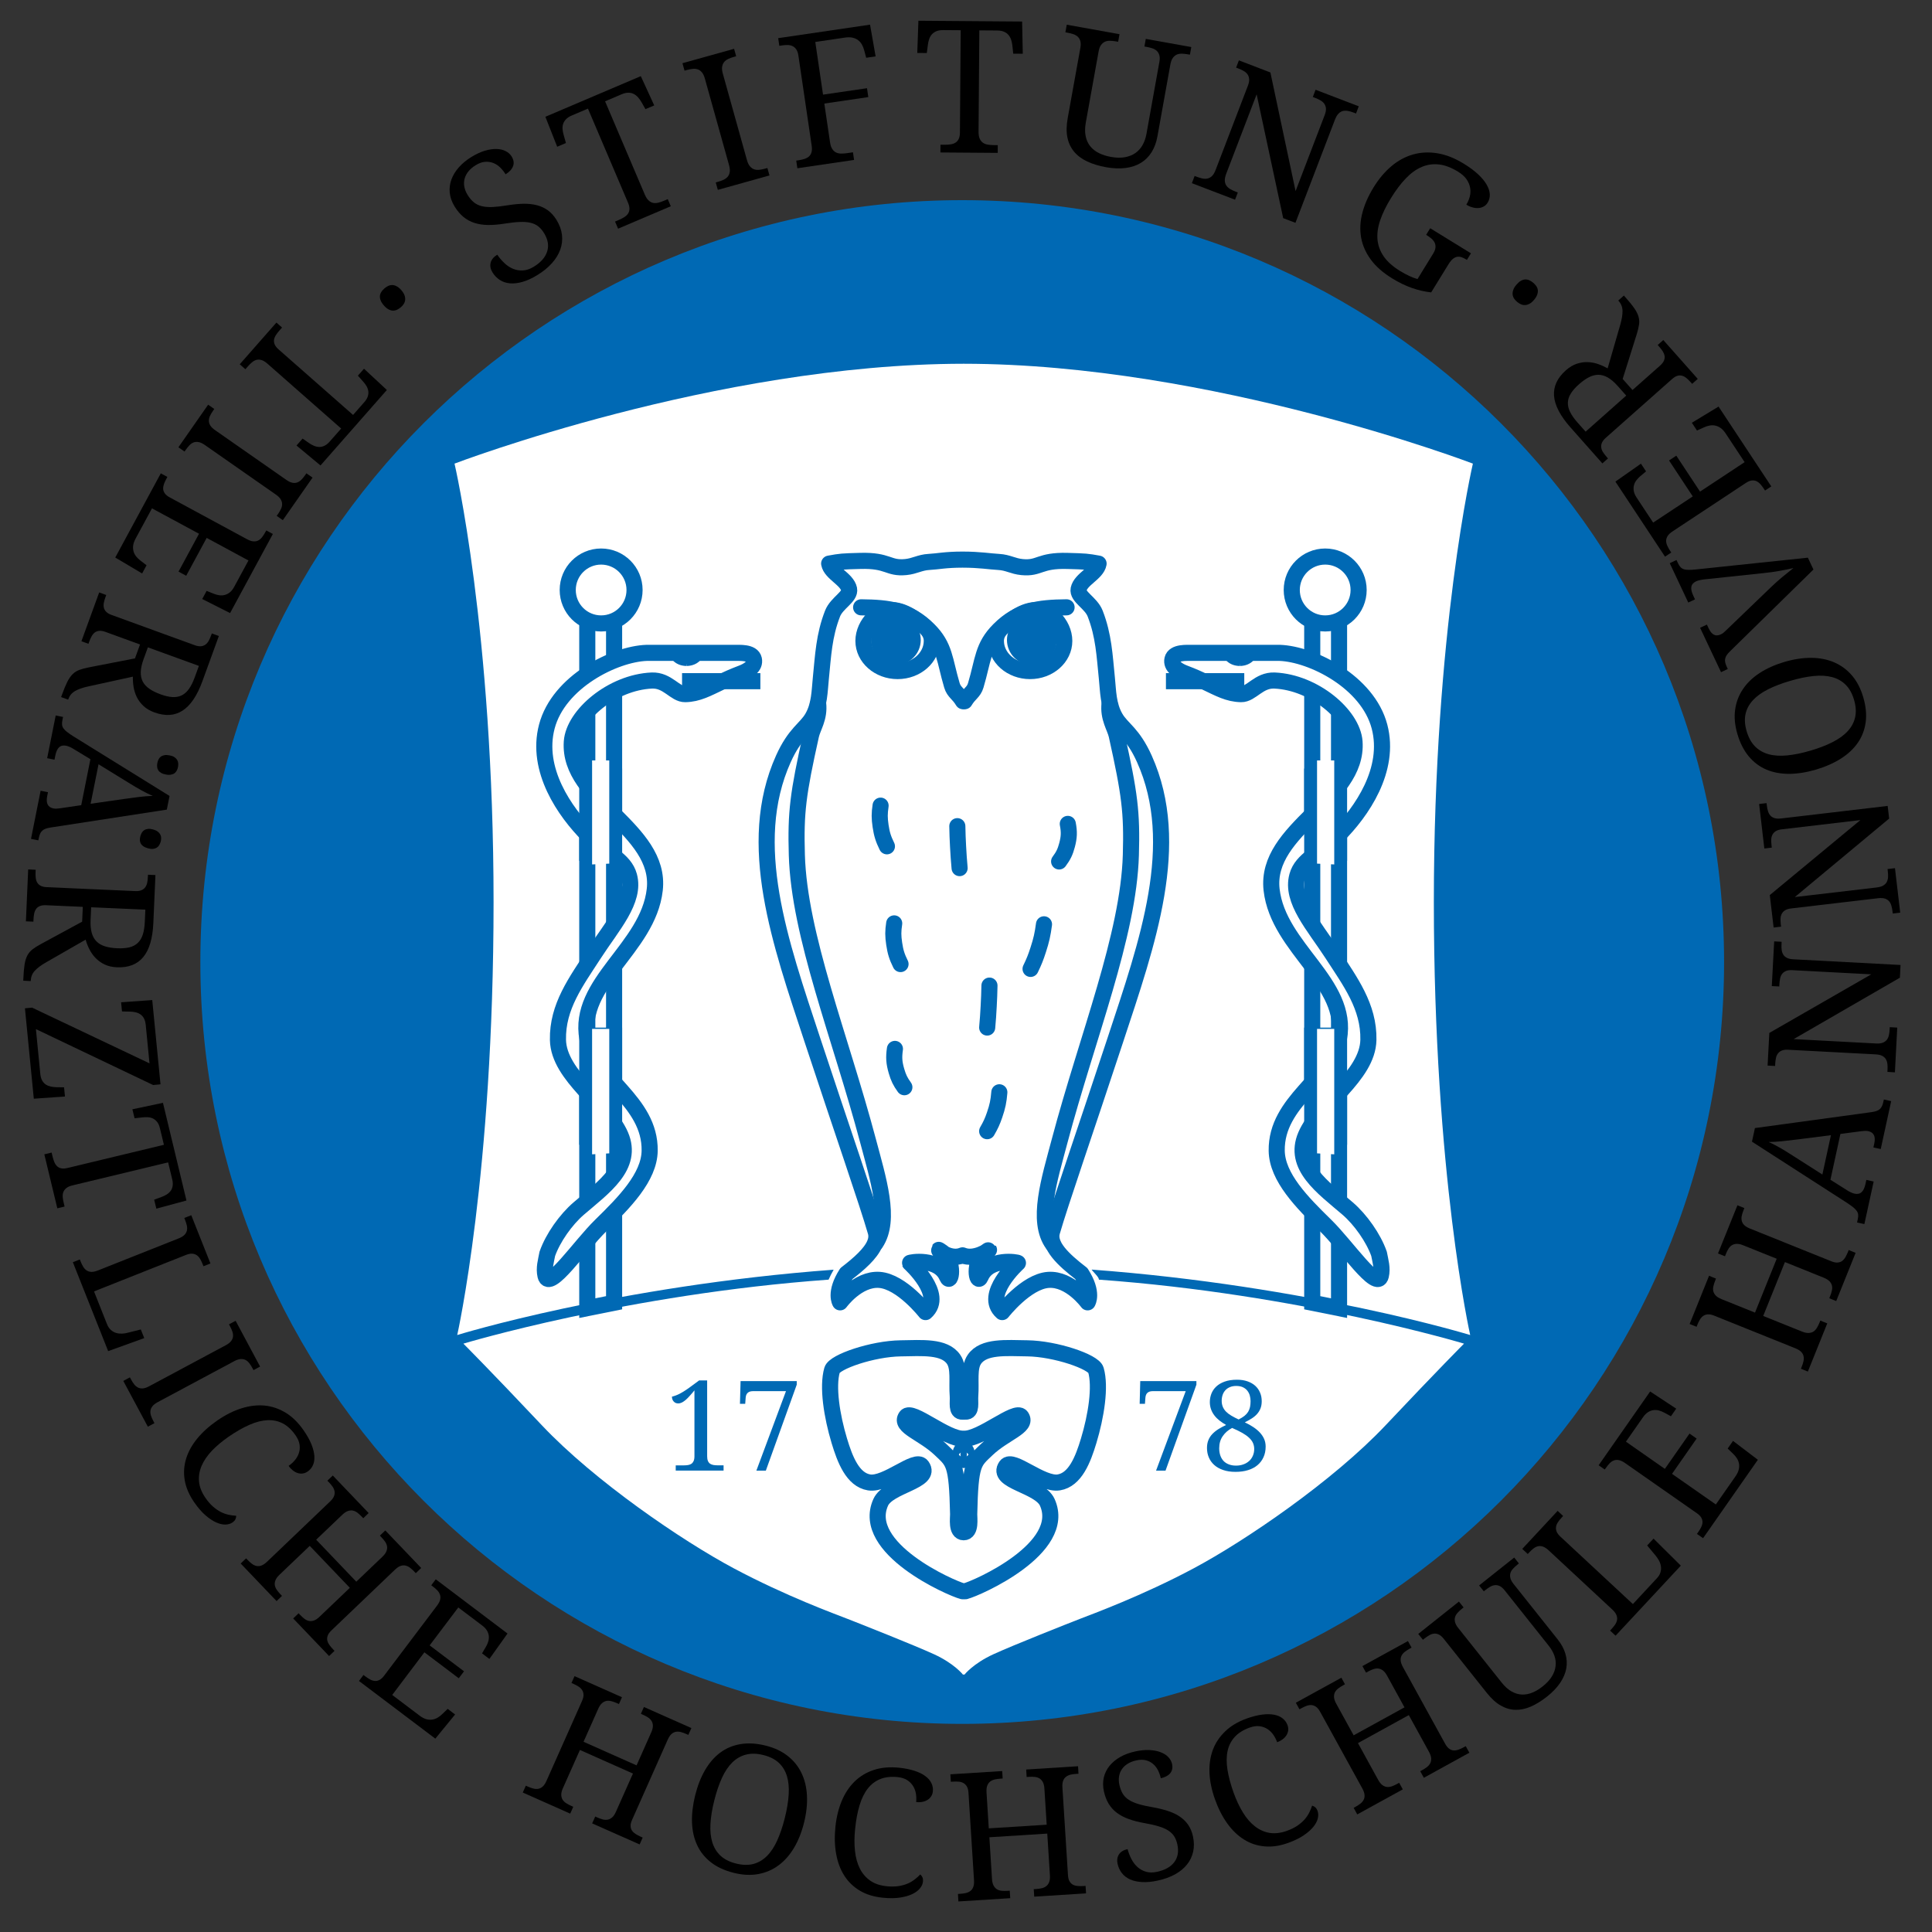 <?xml version="1.0" encoding="utf-8"?>
<!-- Generator: Adobe Illustrator 16.0.3, SVG Export Plug-In . SVG Version: 6.00 Build 0)  -->
<!DOCTYPE svg PUBLIC "-//W3C//DTD SVG 1.1//EN" "http://www.w3.org/Graphics/SVG/1.1/DTD/svg11.dtd">
<svg version="1.1" id="Ebene_1" xmlns="http://www.w3.org/2000/svg" xmlns:xlink="http://www.w3.org/1999/xlink" x="0px" y="0px"
	 width="90px" height="90px" viewBox="0 0 90 90" enable-background="new 0 0 90 90" xml:space="preserve">
<rect x="0" y="0" width="90" height="90" fill="#333333" stroke="none"/>
<path fill="#0069B4" d="M80.314,44.815c0,19.6-15.89,35.49-35.491,35.49c-19.601,0-35.49-15.89-35.49-35.49
	c0-19.601,15.89-35.491,35.49-35.491C64.425,9.324,80.314,25.214,80.314,44.815L80.314,44.815z"/>
<path fill="#FFFFFF" d="M66.794,42.03c0-12.675,1.819-20.433,1.819-20.433s-12.15-4.641-23.708-4.652l0,0c-0.004,0-0.008,0-0.013,0
	c-0.003,0-0.008,0-0.011,0l0,0c-11.558,0.011-23.708,4.652-23.708,4.652s1.819,7.758,1.819,20.433
	c0,12.674-1.693,20.161-1.693,20.161s7.385-2.288,17.536-3.044c-0.065,0.106-0.19,0.353-0.236,0.464
	c-9.375,0.675-17.013,2.981-17.013,2.981s1.203,1.203,3.657,3.804c2.454,2.599,6.532,5.379,8.938,6.662
	c2.405,1.284,4.736,2.136,5.297,2.354c0.561,0.219,3.09,1.218,4.034,1.65c0.945,0.434,1.344,0.945,1.344,0.945h0.076
	c0,0,0.399-0.512,1.343-0.945c0.944-0.433,3.474-1.432,4.035-1.65c0.56-0.219,2.892-1.07,5.297-2.354
	c2.404-1.283,6.484-4.063,8.938-6.662c2.454-2.601,3.655-3.804,3.655-3.804s-7.638-2.307-17.012-2.981
	c0.022-0.107-0.271-0.363-0.337-0.469c10.15,0.756,17.636,3.049,17.636,3.049S66.794,54.704,66.794,42.03L66.794,42.03z"/>
<path fill="#FFFFFF" d="M50.834,60.065c0,1.629-2.724,2.951-6.083,2.951s-6.083-1.322-6.083-2.951c0-1.63,2.723-2.951,6.083-2.951
	S50.834,58.436,50.834,60.065L50.834,60.065z"/>
<path fill="#FFFFFF" d="M44.838,26.069c0.81,0.001,1.263,0.086,1.688,0.109c0.433,0.024,0.652,0.197,1.083,0.239
	c0.831,0.081,0.795-0.326,2.121-0.287c0.863,0.025,0.89,0.026,1.446,0.126c-0.08,0.45-0.832,0.724-0.929,1.189
	c-0.074,0.356,0.576,0.638,0.77,1.137c0.402,1.035,0.436,1.945,0.546,3.02c0.061,0.581,0.052,1.241,0.395,1.833
	c0.306,0.528,0.809,0.709,1.352,1.918c1.784,3.974,0.144,8.553-1.352,13.089c-1.367,4.148-2.568,7.603-2.953,8.941
	c-0.181,0.631,0.519,1.292,1.366,1.944c0.577,0.897,0.295,1.341,0.295,1.341s-0.813-1.12-1.833-1.046
	c-1.035,0.075-2.147,1.5-2.147,1.5c-0.915-0.8,0.733-2.288,0.733-2.288c0.009-0.029-1.342-0.281-1.736,0.646
	c-0.178,0.419-0.393-0.702,0.222-1.149c0.114-0.082,0.165-0.11,0.166-0.107c0.01,0.014-0.669,0.489-1.232,0.255
	c-0.563,0.234-1.119-0.241-1.109-0.255c0.002-0.003,0.052,0.025,0.166,0.107c0.615,0.447,0.4,1.568,0.222,1.149
	c-0.395-0.927-1.746-0.675-1.735-0.646c0,0,1.647,1.488,0.732,2.288c0,0-1.112-1.425-2.147-1.5
	c-1.021-0.074-1.833,1.046-1.833,1.046s-0.281-0.443,0.296-1.341c0.601-0.462,1.126-0.929,1.318-1.385
	c0.079-0.188,0.1-0.375,0.047-0.56c-0.385-1.339-1.585-4.793-2.953-8.941c-1.494-4.536-3.136-9.116-1.351-13.089
	c0.543-1.209,1.045-1.391,1.351-1.918c0.344-0.592,0.334-1.253,0.395-1.833c0.109-1.075,0.143-1.984,0.546-3.02
	c0.195-0.499,0.844-0.781,0.77-1.137c-0.097-0.465-0.848-0.739-0.929-1.189c0.558-0.101,0.584-0.102,1.446-0.126
	c1.327-0.039,1.291,0.368,2.121,0.287c0.43-0.042,0.651-0.215,1.083-0.239C43.698,26.155,44.028,26.07,44.838,26.069L44.838,26.069
	L44.838,26.069z"/>
<path fill="none" stroke="#0069B4" stroke-width="0.75" stroke-linejoin="round" stroke-miterlimit="2.613" d="M44.838,26.069
	c0.81,0.001,1.263,0.086,1.688,0.109c0.433,0.024,0.652,0.197,1.083,0.239c0.831,0.081,0.795-0.326,2.121-0.287
	c0.863,0.025,0.89,0.026,1.446,0.126c-0.08,0.45-0.832,0.724-0.929,1.189c-0.074,0.356,0.576,0.638,0.77,1.137
	c0.402,1.035,0.436,1.945,0.546,3.02c0.061,0.581,0.052,1.241,0.395,1.833c0.306,0.528,0.809,0.709,1.352,1.918
	c1.784,3.974,0.144,8.553-1.352,13.089c-1.367,4.148-2.568,7.603-2.953,8.941c-0.181,0.631,0.519,1.292,1.366,1.944
	c0.577,0.897,0.295,1.341,0.295,1.341s-0.813-1.12-1.833-1.046c-1.035,0.075-2.147,1.5-2.147,1.5
	c-0.915-0.8,0.733-2.288,0.733-2.288c0.009-0.029-1.342-0.281-1.736,0.646c-0.178,0.419-0.393-0.702,0.222-1.149
	c0.114-0.082,0.165-0.11,0.166-0.107c0.01,0.014-0.669,0.489-1.232,0.255c-0.563,0.234-1.119-0.241-1.109-0.255
	c0.002-0.003,0.052,0.025,0.166,0.107c0.615,0.447,0.4,1.568,0.222,1.149c-0.395-0.927-1.746-0.675-1.735-0.646
	c0,0,1.647,1.488,0.732,2.288c0,0-1.112-1.425-2.147-1.5c-1.021-0.074-1.833,1.046-1.833,1.046s-0.281-0.443,0.296-1.341
	c0.601-0.462,1.126-0.929,1.318-1.385c0.079-0.188,0.1-0.375,0.047-0.56c-0.385-1.339-1.585-4.793-2.953-8.941
	c-1.494-4.536-3.136-9.116-1.351-13.089c0.543-1.209,1.045-1.391,1.351-1.918c0.344-0.592,0.334-1.253,0.395-1.833
	c0.109-1.075,0.143-1.984,0.546-3.02c0.195-0.499,0.844-0.781,0.77-1.137c-0.097-0.465-0.848-0.739-0.929-1.189
	c0.558-0.101,0.584-0.102,1.446-0.126c1.327-0.039,1.291,0.368,2.121,0.287c0.43-0.042,0.651-0.215,1.083-0.239
	C43.698,26.155,44.028,26.07,44.838,26.069L44.838,26.069L44.838,26.069z"/>
<path fill="#0069B4" d="M47.283,29.813c0-0.433,0.352-0.784,0.784-0.784s0.784,0.351,0.784,0.784c0,0.433-0.352,0.784-0.784,0.784
	S47.283,30.246,47.283,29.813L47.283,29.813L47.283,29.813z"/>
<path fill="none" stroke="#0069B4" stroke-width="0.75" stroke-miterlimit="2.613" d="M47.283,29.813
	c0-0.433,0.352-0.784,0.784-0.784s0.784,0.351,0.784,0.784c0,0.433-0.352,0.784-0.784,0.784S47.283,30.246,47.283,29.813
	L47.283,29.813L47.283,29.813z"/>
<path fill="none" stroke="#0069B4" stroke-width="0.75" stroke-miterlimit="2.613" d="M46.393,29.856
	c0-0.438,0.332-0.687,0.689-0.944c0.273-0.198,0.567-0.384,0.902-0.46c0.858-0.196,1.594,0.629,1.594,1.404
	c0,0.776-0.714,1.405-1.594,1.405C47.105,31.261,46.393,30.632,46.393,29.856"/>
<path fill="none" stroke="#0069B4" stroke-width="0.75" stroke-linecap="round" stroke-miterlimit="2.613" d="M44.94,32.665
	c0.221-0.37,0.419-0.414,0.515-0.74c0.351-1.175,0.312-1.813,1.085-2.586c0.914-0.914,1.836-1.035,3.145-1.048"/>
<path fill="none" stroke="#0069B4" stroke-width="0.75" stroke-linecap="round" stroke-linejoin="round" stroke-miterlimit="2.613" d="
	M49.049,57.965c-0.794-1.077-0.161-3.026,0.313-4.817c1.289-4.854,3.211-9.573,3.318-13.321c0.057-1.996-0.053-2.845-0.66-5.573
	c-0.086-0.382-0.41-0.811-0.332-1.484 M40.791,57.909c0.732-1.091,0.113-3.002-0.354-4.762c-1.29-4.854-3.21-9.573-3.317-13.321
	c-0.058-1.996,0.053-2.845,0.66-5.573c0.084-0.382,0.41-0.811,0.332-1.484"/>
<path fill="none" stroke="#0069B4" stroke-width="0.75" stroke-linecap="round" stroke-miterlimit="2" d="M44.974,65.759
	c0.307,0.024,0.201-0.436,0.224-0.728c0.05-0.668-0.078-1.313,0.191-1.706c0.427-0.627,1.484-0.527,2.467-0.515
	c1.308,0.018,3.087,0.625,3.196,1.009c0.226,0.784,0.012,2.143-0.337,3.297c-0.265,0.878-0.628,1.815-1.391,1.94
	c-0.798,0.131-2.165-1.168-2.454-0.764c-0.511,0.716,1.556,0.891,1.916,1.692c0.965,2.143-3.285,4.008-3.813,4.14 M44.974,74.125
	h-0.135 M44.839,74.125c-0.526-0.132-4.777-1.997-3.812-4.14c0.36-0.802,2.426-0.978,1.917-1.692
	c-0.29-0.404-1.659,0.895-2.456,0.764c-0.764-0.125-1.125-1.063-1.39-1.94c-0.348-1.155-0.562-2.514-0.337-3.297
	c0.11-0.384,1.889-0.991,3.196-1.009c0.983-0.013,2.04-0.112,2.467,0.515c0.27,0.394,0.14,1.038,0.192,1.706
	c0.022,0.292-0.084,0.751,0.223,0.728 M44.839,65.759h0.135"/>
<path fill="none" stroke="#0069B4" stroke-width="0.75" stroke-linecap="round" stroke-miterlimit="2.613" d="M44.891,67.019
	c0.791,0.054,2.428-1.396,2.684-1.027c0.322,0.466-0.795,0.758-1.601,1.528c-0.62,0.593-0.771,0.615-0.824,3.011
	c-0.004,0.188,0.092,0.848-0.259,0.848c-0.355,0-0.253-0.66-0.258-0.848c-0.053-2.396-0.205-2.418-0.825-3.011
	c-0.806-0.771-1.923-1.063-1.6-1.528C42.463,65.622,44.101,67.072,44.891,67.019"/>
<path fill="#0069B4" d="M44.742,67.759c0-0.141,0.068-0.256,0.149-0.256c0.083,0,0.15,0.115,0.15,0.256
	c0,0.14-0.068,0.254-0.15,0.254C44.81,68.013,44.742,67.898,44.742,67.759L44.742,67.759L44.742,67.759z"/>
<path fill="none" stroke="#0069B4" stroke-width="0.75" stroke-miterlimit="2.613" d="M44.742,67.759
	c0-0.141,0.068-0.256,0.149-0.256c0.083,0,0.15,0.115,0.15,0.256c0,0.14-0.068,0.254-0.15,0.254
	C44.81,68.013,44.742,67.898,44.742,67.759L44.742,67.759L44.742,67.759z"/>
<path fill="none" stroke="#0069B4" stroke-width="0.75" stroke-linecap="round" stroke-miterlimit="2.613" d="M41.655,43.015
	c-0.055,0.366-0.055,0.583,0,0.949c0.057,0.382,0.124,0.599,0.295,0.946 M41.021,37.53c-0.054,0.365-0.054,0.582,0,0.947
	c0.057,0.383,0.125,0.6,0.295,0.947 M41.689,48.862c-0.057,0.396-0.04,0.64,0.071,1.025c0.091,0.316,0.176,0.492,0.369,0.76
	 M49.742,38.38c0.072,0.379,0.063,0.617-0.036,0.991c-0.085,0.317-0.172,0.496-0.368,0.759 M48.633,43.058
	c-0.063,0.471-0.122,0.736-0.269,1.188c-0.114,0.355-0.193,0.552-0.356,0.889 M46.553,50.883c-0.034,0.418-0.084,0.656-0.22,1.053
	c-0.106,0.308-0.184,0.477-0.347,0.759 M46.093,45.913c-0.008,0.375-0.016,0.585-0.036,0.96c-0.02,0.387-0.036,0.607-0.07,0.994
	 M44.596,38.486c0.007,0.375,0.015,0.585,0.035,0.959c0.021,0.389,0.037,0.607,0.071,0.995"/>
<path fill="#0069B4" d="M40.949,29.813c0-0.433,0.351-0.784,0.783-0.784c0.433,0,0.785,0.351,0.785,0.784
	c0,0.433-0.352,0.784-0.785,0.784C41.3,30.597,40.949,30.246,40.949,29.813L40.949,29.813L40.949,29.813z"/>
<path fill="none" stroke="#0069B4" stroke-width="0.75" stroke-miterlimit="2.613" d="M40.949,29.813
	c0-0.433,0.351-0.784,0.783-0.784c0.433,0,0.785,0.351,0.785,0.784c0,0.433-0.352,0.784-0.785,0.784
	C41.3,30.597,40.949,30.246,40.949,29.813L40.949,29.813L40.949,29.813z"/>
<path fill="none" stroke="#0069B4" stroke-width="0.75" stroke-miterlimit="2.613" d="M43.407,29.856
	c0-0.438-0.332-0.687-0.688-0.944c-0.275-0.198-0.568-0.384-0.904-0.46c-0.857-0.196-1.593,0.629-1.593,1.404
	c0,0.776,0.713,1.405,1.593,1.405C42.694,31.261,43.407,30.632,43.407,29.856"/>
<path fill="none" stroke="#0069B4" stroke-width="0.75" stroke-linecap="round" stroke-miterlimit="2.613" d="M44.859,32.665
	c-0.22-0.37-0.418-0.414-0.515-0.74c-0.35-1.175-0.312-1.813-1.085-2.586c-0.914-0.914-1.836-1.035-3.144-1.048"/>
<polygon fill="#FFFFFF" points="27.358,28.578 28.607,28.578 28.607,60.687 27.358,60.938 "/>
<polygon fill="none" stroke="#0069B4" stroke-width="0.75" stroke-miterlimit="2.613" points="27.358,28.578 28.607,28.578 
	28.607,60.687 27.358,60.938 "/>
<path fill="#FFFFFF" d="M34.231,30.413h-4.11c-1.495,0.054-4.098,1.346-4.647,3.432c-0.53,2.012,0.829,3.97,1.948,5.088
	c0.813,0.813,1.67,1.092,1.883,1.873c0.311,1.14-0.781,2.313-1.636,3.636c-0.825,1.277-1.71,2.442-1.677,4.002
	c0.035,1.684,2.29,2.991,2.915,4.443c0.621,1.443-0.792,2.418-1.946,3.41c-0.602,0.517-1.203,1.368-1.464,2.108
	c-0.064,0.345-0.168,0.664-0.086,1.022c0.172,0.743,1.593-1.378,2.582-2.345c1.09-1.066,2.253-2.24,2.271-3.476
	c0.034-2.325-2.545-3.334-2.9-5.217c-0.491-2.611,2.824-4.196,3.137-6.94c0.324-2.845-4.056-4.174-3.863-6.896
	c0.088-1.243,1.875-2.768,3.723-2.851c0.742-0.033,1.081,0.644,1.56,0.634c0.596-0.012,1.028-0.26,1.689-0.573
	c0.262-0.124,0.56-0.258,0.917-0.393c0.323-0.121,0.665-0.32,0.592-0.656C35.041,30.359,34.418,30.42,34.231,30.413L34.231,30.413
	L34.231,30.413z"/>
<path fill="none" stroke="#0069B4" stroke-width="0.75" stroke-miterlimit="2.613" d="M34.231,30.413h-4.11
	c-1.495,0.054-4.098,1.346-4.647,3.432c-0.53,2.012,0.829,3.97,1.948,5.088c0.813,0.813,1.67,1.092,1.883,1.873
	c0.311,1.14-0.781,2.313-1.636,3.636c-0.825,1.277-1.71,2.442-1.677,4.002c0.035,1.684,2.29,2.991,2.915,4.443
	c0.621,1.443-0.792,2.418-1.946,3.41c-0.602,0.517-1.203,1.368-1.464,2.108c-0.064,0.345-0.168,0.664-0.086,1.022
	c0.172,0.743,1.593-1.378,2.582-2.345c1.09-1.066,2.253-2.24,2.271-3.476c0.034-2.325-2.545-3.334-2.9-5.217
	c-0.491-2.611,2.824-4.196,3.137-6.94c0.324-2.845-4.056-4.174-3.863-6.896c0.088-1.243,1.875-2.768,3.723-2.851
	c0.742-0.033,1.081,0.644,1.56,0.634c0.596-0.012,1.028-0.26,1.689-0.573c0.262-0.124,0.56-0.258,0.917-0.393
	c0.323-0.121,0.665-0.32,0.592-0.656C35.041,30.359,34.418,30.42,34.231,30.413L34.231,30.413L34.231,30.413z"/>
<path fill="#0069B4" d="M32.701,30.413c-0.021,0.301-0.335,0.54-0.72,0.54c-0.384,0-0.7-0.239-0.721-0.54H32.701L32.701,30.413
	L32.701,30.413z"/>
<polygon fill="#0069B4" points="31.98,31.023 31.98,31.023 32.021,31.022 32.059,31.02 32.098,31.016 32.137,31.01 32.175,31.003 
	32.212,30.996 32.249,30.985 32.283,30.975 32.318,30.962 32.352,30.949 32.385,30.933 32.417,30.917 32.449,30.9 32.478,30.881 
	32.506,30.861 32.534,30.841 32.561,30.819 32.586,30.795 32.609,30.772 32.632,30.747 32.653,30.721 32.673,30.694 32.691,30.666 
	32.707,30.637 32.722,30.607 32.734,30.577 32.746,30.546 32.755,30.514 32.762,30.481 32.768,30.449 32.771,30.415 32.771,30.413 
	32.63,30.413 32.628,30.431 32.624,30.455 32.619,30.479 32.612,30.502 32.604,30.526 32.594,30.548 32.583,30.571 32.57,30.593 
	32.557,30.614 32.542,30.635 32.526,30.655 32.507,30.675 32.489,30.694 32.468,30.712 32.447,30.73 32.425,30.748 32.401,30.763 
	32.376,30.778 32.351,30.793 32.324,30.807 32.297,30.819 32.268,30.831 32.239,30.841 32.209,30.851 32.178,30.859 32.146,30.866 
	32.115,30.872 32.083,30.876 32.048,30.879 32.015,30.881 31.98,30.882 "/>
<polygon fill="#0069B4" points="31.189,30.413 31.189,30.415 31.193,30.449 31.198,30.481 31.205,30.514 31.215,30.546 
	31.226,30.577 31.239,30.607 31.254,30.637 31.271,30.666 31.288,30.694 31.308,30.721 31.329,30.747 31.351,30.772 31.375,30.795 
	31.4,30.819 31.427,30.841 31.455,30.861 31.483,30.881 31.513,30.9 31.544,30.917 31.575,30.933 31.609,30.949 31.643,30.962 
	31.677,30.975 31.713,30.985 31.75,30.996 31.786,31.003 31.825,31.01 31.863,31.016 31.901,31.02 31.94,31.022 31.98,31.023 
	31.98,30.882 31.946,30.881 31.912,30.879 31.879,30.876 31.846,30.872 31.814,30.866 31.783,30.859 31.751,30.851 31.722,30.841 
	31.692,30.831 31.665,30.819 31.637,30.807 31.61,30.793 31.584,30.778 31.56,30.763 31.537,30.748 31.514,30.73 31.493,30.712 
	31.473,30.694 31.454,30.675 31.436,30.655 31.419,30.635 31.405,30.614 31.391,30.593 31.378,30.571 31.367,30.548 31.357,30.526 
	31.349,30.502 31.341,30.479 31.337,30.455 31.333,30.431 31.331,30.413 "/>
<line fill="none" stroke="#0069B4" stroke-width="0.75" stroke-miterlimit="2.613" x1="35.421" y1="31.732" x2="31.773" y2="31.732"/>
<path fill="#FFFFFF" d="M29.56,27.484c0,0.86-0.696,1.558-1.557,1.558c-0.86,0-1.556-0.697-1.556-1.558s0.696-1.558,1.556-1.558
	C28.864,25.927,29.56,26.624,29.56,27.484L29.56,27.484z"/>
<path fill="none" stroke="#0069B4" stroke-width="0.75" stroke-miterlimit="2.613" d="M29.56,27.484
	c0,0.86-0.696,1.558-1.557,1.558c-0.86,0-1.556-0.697-1.556-1.558s0.696-1.558,1.556-1.558C28.864,25.927,29.56,26.624,29.56,27.484
	L29.56,27.484z"/>
<polygon fill="#FFFFFF" points="27.358,36.177 28.607,36.177 28.607,39.69 27.358,39.717 "/>
<polygon fill="none" stroke="#0069B4" stroke-width="0.75" stroke-miterlimit="2.613" points="27.358,36.177 28.607,36.177 
	28.607,39.69 27.358,39.717 "/>
<polygon fill="#FFFFFF" points="27.582,35.425 28.382,35.425 28.382,40.231 27.582,40.269 "/>
<polygon fill="#FFFFFF" points="27.358,48.245 28.607,48.245 28.607,52.907 27.358,52.943 "/>
<polygon fill="none" stroke="#0069B4" stroke-width="0.75" stroke-miterlimit="2.613" points="27.358,48.245 28.607,48.245 
	28.607,52.907 27.358,52.943 "/>
<polygon fill="#FFFFFF" points="27.582,47.93 28.382,47.93 28.382,53.728 27.582,53.773 "/>
<polygon fill="#FFFFFF" points="62.378,28.578 61.129,28.578 61.129,60.687 62.378,60.938 "/>
<polygon fill="none" stroke="#0069B4" stroke-width="0.75" stroke-miterlimit="2.613" points="62.378,28.578 61.129,28.578 
	61.129,60.687 62.378,60.938 "/>
<path fill="#FFFFFF" d="M55.505,30.413h4.11c1.495,0.054,4.098,1.346,4.647,3.432c0.529,2.012-0.829,3.97-1.948,5.088
	c-0.813,0.813-1.669,1.092-1.883,1.873c-0.313,1.14,0.779,2.313,1.636,3.636c0.825,1.277,1.71,2.442,1.678,4.002
	c-0.034,1.684-2.29,2.991-2.915,4.443c-0.621,1.443,0.792,2.418,1.947,3.41c0.601,0.517,1.202,1.368,1.463,2.108
	c0.065,0.345,0.169,0.664,0.086,1.022c-0.171,0.743-1.592-1.378-2.581-2.345c-1.09-1.066-2.253-2.24-2.271-3.476
	c-0.033-2.325,2.544-3.334,2.899-5.217c0.491-2.611-2.824-4.196-3.137-6.94c-0.324-2.845,4.057-4.174,3.863-6.896
	c-0.089-1.243-1.874-2.768-3.723-2.851c-0.743-0.033-1.081,0.644-1.561,0.634c-0.597-0.012-1.028-0.26-1.688-0.573
	c-0.263-0.124-0.56-0.258-0.918-0.393c-0.323-0.121-0.664-0.32-0.593-0.656C54.695,30.359,55.317,30.42,55.505,30.413L55.505,30.413
	L55.505,30.413z"/>
<path fill="none" stroke="#0069B4" stroke-width="0.75" stroke-miterlimit="2.613" d="M55.505,30.413h4.11
	c1.495,0.054,4.098,1.346,4.647,3.432c0.529,2.012-0.829,3.97-1.948,5.088c-0.813,0.813-1.669,1.092-1.883,1.873
	c-0.313,1.14,0.779,2.313,1.636,3.636c0.825,1.277,1.71,2.442,1.678,4.002c-0.034,1.684-2.29,2.991-2.915,4.443
	c-0.621,1.443,0.792,2.418,1.947,3.41c0.601,0.517,1.202,1.368,1.463,2.108c0.065,0.345,0.169,0.664,0.086,1.022
	c-0.171,0.743-1.592-1.378-2.581-2.345c-1.09-1.066-2.253-2.24-2.271-3.476c-0.033-2.325,2.544-3.334,2.899-5.217
	c0.491-2.611-2.824-4.196-3.137-6.94c-0.324-2.845,4.057-4.174,3.863-6.896c-0.089-1.243-1.874-2.768-3.723-2.851
	c-0.743-0.033-1.081,0.644-1.561,0.634c-0.597-0.012-1.028-0.26-1.688-0.573c-0.263-0.124-0.56-0.258-0.918-0.393
	c-0.323-0.121-0.664-0.32-0.593-0.656C54.695,30.359,55.317,30.42,55.505,30.413L55.505,30.413L55.505,30.413z"/>
<path fill="#0069B4" d="M57.035,30.413c0.02,0.301,0.336,0.54,0.72,0.54c0.385,0,0.7-0.239,0.721-0.54H57.035L57.035,30.413
	L57.035,30.413z"/>
<polygon fill="#0069B4" points="57.755,31.023 57.755,31.023 57.715,31.022 57.676,31.02 57.637,31.016 57.599,31.01 57.56,31.003 
	57.523,30.996 57.487,30.985 57.451,30.975 57.418,30.962 57.383,30.949 57.35,30.933 57.318,30.917 57.287,30.9 57.257,30.881 
	57.229,30.861 57.201,30.841 57.176,30.819 57.149,30.795 57.126,30.772 57.104,30.747 57.082,30.721 57.063,30.694 57.044,30.666 
	57.028,30.637 57.014,30.607 57,30.577 56.989,30.546 56.98,30.514 56.973,30.481 56.967,30.449 56.964,30.415 56.964,30.413 
	57.105,30.413 57.107,30.431 57.111,30.455 57.116,30.479 57.123,30.502 57.131,30.526 57.141,30.548 57.152,30.571 57.165,30.593 
	57.178,30.614 57.193,30.635 57.211,30.655 57.229,30.675 57.247,30.694 57.267,30.712 57.289,30.73 57.311,30.748 57.335,30.763 
	57.359,30.778 57.385,30.793 57.411,30.807 57.439,30.819 57.468,30.831 57.496,30.841 57.527,30.851 57.558,30.859 57.589,30.866 
	57.621,30.872 57.653,30.876 57.688,30.879 57.721,30.881 57.755,30.882 "/>
<polygon fill="#0069B4" points="58.546,30.413 58.546,30.415 58.543,30.449 58.537,30.481 58.53,30.514 58.521,30.546 58.51,30.577 
	58.497,30.607 58.481,30.637 58.465,30.666 58.447,30.694 58.429,30.721 58.407,30.747 58.385,30.772 58.36,30.795 58.335,30.819 
	58.309,30.841 58.281,30.861 58.253,30.881 58.223,30.9 58.191,30.917 58.159,30.933 58.127,30.949 58.093,30.962 58.058,30.975 
	58.022,30.985 57.986,30.996 57.949,31.003 57.911,31.01 57.873,31.016 57.834,31.02 57.795,31.022 57.755,31.023 57.755,30.882 
	57.789,30.881 57.824,30.879 57.856,30.876 57.889,30.872 57.922,30.866 57.953,30.859 57.983,30.851 58.014,30.841 58.042,30.831 
	58.071,30.819 58.099,30.807 58.126,30.793 58.151,30.778 58.175,30.763 58.198,30.748 58.222,30.73 58.242,30.712 58.263,30.694 
	58.282,30.675 58.3,30.655 58.315,30.635 58.331,30.614 58.346,30.593 58.357,30.571 58.369,30.548 58.378,30.526 58.387,30.502 
	58.394,30.479 58.399,30.455 58.402,30.431 58.404,30.413 "/>
<line fill="none" stroke="#0069B4" stroke-width="0.75" stroke-miterlimit="2.613" x1="54.314" y1="31.732" x2="57.963" y2="31.732"/>
<path fill="#FFFFFF" d="M60.175,27.484c0,0.86,0.696,1.558,1.558,1.558c0.859,0,1.557-0.697,1.557-1.558s-0.697-1.558-1.557-1.558
	C60.872,25.927,60.175,26.624,60.175,27.484L60.175,27.484z"/>
<path fill="none" stroke="#0069B4" stroke-width="0.75" stroke-miterlimit="2.613" d="M60.175,27.484
	c0,0.86,0.696,1.558,1.558,1.558c0.859,0,1.557-0.697,1.557-1.558s-0.697-1.558-1.557-1.558
	C60.872,25.927,60.175,26.624,60.175,27.484L60.175,27.484z"/>
<polygon fill="#FFFFFF" points="62.378,36.177 61.129,36.177 61.129,39.69 62.378,39.717 "/>
<polygon fill="none" stroke="#0069B4" stroke-width="0.75" stroke-miterlimit="2.613" points="62.378,36.177 61.129,36.177 
	61.129,39.69 62.378,39.717 "/>
<polygon fill="#FFFFFF" points="62.154,35.425 61.353,35.425 61.353,40.231 62.154,40.269 "/>
<polygon fill="#FFFFFF" points="62.378,48.245 61.129,48.245 61.129,52.907 62.378,52.943 "/>
<polygon fill="none" stroke="#0069B4" stroke-width="0.75" stroke-miterlimit="2.613" points="62.378,48.245 61.129,48.245 
	61.129,52.907 62.378,52.943 "/>
<polygon fill="#FFFFFF" points="62.154,47.93 61.353,47.93 61.353,53.728 62.154,53.773 "/>
<path d="M17.881,14.227c-0.073-0.084-0.124-0.165-0.151-0.24c-0.029-0.076-0.039-0.146-0.031-0.212
	c0.008-0.065,0.031-0.126,0.069-0.183c0.038-0.057,0.085-0.109,0.142-0.158c0.055-0.047,0.114-0.086,0.175-0.115
	c0.062-0.029,0.126-0.042,0.191-0.042c0.066,0.003,0.136,0.023,0.207,0.062c0.072,0.038,0.144,0.099,0.217,0.184
	c0.071,0.082,0.119,0.161,0.145,0.236c0.026,0.075,0.036,0.146,0.029,0.213s-0.029,0.129-0.065,0.187
	c-0.037,0.058-0.084,0.11-0.139,0.157c-0.058,0.049-0.118,0.088-0.179,0.116c-0.063,0.027-0.127,0.04-0.195,0.038
	c-0.067-0.003-0.136-0.024-0.205-0.063C18.022,14.369,17.952,14.309,17.881,14.227L17.881,14.227z"/>
<path d="M25.024,12.818c-0.238,0.146-0.463,0.249-0.676,0.311c-0.213,0.061-0.408,0.085-0.586,0.07
	c-0.177-0.014-0.336-0.066-0.475-0.156c-0.14-0.089-0.257-0.21-0.35-0.363c-0.09-0.147-0.117-0.294-0.081-0.441
	c0.037-0.146,0.14-0.272,0.309-0.375c0.1,0.149,0.213,0.281,0.338,0.397c0.125,0.117,0.259,0.205,0.404,0.264
	c0.144,0.058,0.296,0.083,0.458,0.073c0.161-0.01,0.327-0.067,0.499-0.171c0.329-0.202,0.537-0.438,0.624-0.71
	c0.088-0.271,0.041-0.555-0.141-0.853c-0.082-0.134-0.173-0.24-0.274-0.32c-0.1-0.079-0.222-0.134-0.363-0.167
	c-0.142-0.033-0.308-0.045-0.502-0.037c-0.192,0.008-0.423,0.034-0.692,0.076c-0.282,0.046-0.542,0.067-0.775,0.065
	c-0.233-0.002-0.446-0.035-0.638-0.096c-0.191-0.062-0.363-0.155-0.516-0.281c-0.152-0.126-0.29-0.289-0.412-0.489
	c-0.128-0.21-0.202-0.421-0.224-0.635c-0.021-0.213,0.005-0.42,0.079-0.621c0.074-0.2,0.191-0.39,0.35-0.569
	c0.159-0.179,0.354-0.339,0.584-0.48c0.22-0.134,0.428-0.231,0.625-0.289c0.196-0.059,0.377-0.085,0.54-0.081
	c0.164,0.005,0.306,0.038,0.427,0.1c0.121,0.061,0.214,0.146,0.28,0.253c0.097,0.158,0.117,0.308,0.063,0.451
	c-0.056,0.143-0.171,0.269-0.347,0.376c-0.069-0.114-0.152-0.218-0.247-0.313c-0.095-0.094-0.202-0.165-0.319-0.212
	c-0.118-0.047-0.246-0.066-0.383-0.057c-0.139,0.009-0.286,0.061-0.44,0.156c-0.14,0.085-0.254,0.183-0.341,0.289
	c-0.086,0.107-0.146,0.221-0.178,0.34c-0.032,0.119-0.037,0.243-0.015,0.369c0.022,0.127,0.072,0.254,0.149,0.38
	c0.088,0.146,0.186,0.262,0.292,0.35c0.106,0.087,0.231,0.148,0.375,0.183c0.144,0.035,0.313,0.047,0.508,0.039
	c0.193-0.01,0.423-0.036,0.688-0.08c0.269-0.043,0.517-0.067,0.745-0.072C24.61,9.489,24.819,9.51,25.01,9.56
	c0.19,0.049,0.361,0.129,0.515,0.239c0.152,0.112,0.287,0.261,0.402,0.449c0.141,0.231,0.225,0.463,0.252,0.697s0,0.463-0.08,0.685
	c-0.08,0.222-0.21,0.434-0.393,0.635C25.526,12.467,25.298,12.651,25.024,12.818L25.024,12.818z"/>
<path d="M30.037,9.063c0.053,0.123,0.112,0.215,0.178,0.275s0.137,0.098,0.211,0.113c0.075,0.015,0.155,0.012,0.24-0.009
	c0.085-0.021,0.171-0.051,0.259-0.088l0.182-0.078l0.141,0.332l-2.455,1.045l-0.142-0.332l0.181-0.077
	c0.086-0.038,0.167-0.078,0.241-0.123c0.074-0.045,0.132-0.098,0.177-0.16c0.043-0.061,0.067-0.133,0.072-0.219
	c0.004-0.085-0.018-0.186-0.067-0.301L27.389,5.06l-0.756,0.321c-0.116,0.05-0.205,0.108-0.269,0.176
	c-0.063,0.068-0.108,0.142-0.133,0.222c-0.024,0.081-0.032,0.166-0.023,0.255c0.009,0.088,0.027,0.179,0.054,0.27l0.102,0.358
	l-0.408,0.174l-0.55-1.396l4.445-1.893l0.626,1.364l-0.409,0.173l-0.183-0.322c-0.048-0.083-0.101-0.158-0.161-0.226
	c-0.059-0.067-0.126-0.12-0.199-0.158c-0.074-0.039-0.158-0.059-0.253-0.059c-0.094,0-0.2,0.024-0.319,0.075L28.187,4.72
	L30.037,9.063L30.037,9.063z"/>
<path d="M33.439,8.845l-0.097-0.347l0.105-0.029c0.094-0.026,0.181-0.058,0.258-0.094c0.079-0.037,0.143-0.084,0.194-0.143
	c0.05-0.059,0.082-0.133,0.095-0.22c0.014-0.088,0.001-0.196-0.034-0.326l-1.123-4.02c-0.036-0.129-0.082-0.228-0.139-0.295
	c-0.057-0.069-0.122-0.115-0.195-0.14c-0.074-0.024-0.152-0.032-0.239-0.022c-0.086,0.01-0.176,0.027-0.271,0.053l-0.105,0.03
	l-0.097-0.347l2.406-0.671l0.096,0.347l-0.109,0.03c-0.091,0.026-0.177,0.057-0.257,0.094c-0.079,0.037-0.143,0.085-0.192,0.143
	c-0.048,0.059-0.08,0.132-0.095,0.22c-0.014,0.089-0.003,0.197,0.033,0.326l1.122,4.02c0.037,0.129,0.083,0.228,0.142,0.295
	c0.058,0.068,0.124,0.115,0.195,0.139s0.152,0.032,0.239,0.022s0.177-0.028,0.268-0.053l0.109-0.03l0.097,0.347L33.439,8.845
	L33.439,8.845z"/>
<path d="M37.979,1.955l0.361,2.454l2.048-0.3l0.061,0.414L38.4,4.824l0.266,1.804c0.019,0.133,0.053,0.236,0.103,0.311
	c0.048,0.075,0.107,0.129,0.176,0.163c0.068,0.033,0.146,0.051,0.234,0.052c0.087,0.001,0.179-0.005,0.273-0.019l0.282-0.041
	l0.052,0.356l-2.642,0.388l-0.052-0.356l0.108-0.016c0.093-0.015,0.182-0.034,0.264-0.059c0.083-0.024,0.153-0.061,0.21-0.109
	c0.059-0.049,0.1-0.113,0.126-0.195c0.026-0.082,0.03-0.184,0.012-0.308l-0.619-4.204c-0.018-0.125-0.051-0.222-0.101-0.292
	c-0.048-0.07-0.107-0.122-0.177-0.154s-0.147-0.048-0.233-0.048s-0.176,0.007-0.27,0.021l-0.108,0.017l-0.053-0.357l4.279-0.629
	l0.26,1.478l-0.439,0.064l-0.096-0.358c-0.025-0.096-0.061-0.183-0.106-0.262c-0.045-0.08-0.104-0.146-0.175-0.199
	C39.905,1.817,39.82,1.78,39.72,1.756c-0.099-0.023-0.216-0.025-0.348-0.006L37.979,1.955L37.979,1.955z"/>
<path d="M45.585,6.138c-0.001,0.134,0.017,0.242,0.054,0.323c0.038,0.082,0.087,0.144,0.149,0.188s0.137,0.073,0.224,0.088
	c0.087,0.014,0.177,0.022,0.273,0.023l0.195,0.001l-0.002,0.361l-2.67-0.02l0.003-0.361l0.197,0.001
	c0.095,0.001,0.185-0.005,0.27-0.017c0.086-0.012,0.161-0.037,0.225-0.076c0.065-0.039,0.117-0.096,0.156-0.173
	c0.037-0.076,0.057-0.178,0.058-0.303l0.036-4.765l-0.822-0.006c-0.126,0-0.231,0.018-0.317,0.055
	c-0.085,0.037-0.155,0.087-0.21,0.151c-0.056,0.064-0.096,0.138-0.123,0.223c-0.028,0.085-0.047,0.175-0.059,0.27L43.174,2.47
	L42.73,2.466l0.053-1.5l4.831,0.037l0.031,1.5L47.2,2.5l-0.039-0.369c-0.01-0.096-0.029-0.186-0.056-0.271
	c-0.028-0.085-0.068-0.161-0.12-0.225c-0.052-0.065-0.122-0.116-0.208-0.155c-0.087-0.038-0.193-0.058-0.323-0.059l-0.833-0.006
	L45.585,6.138L45.585,6.138z"/>
<path d="M51.522,7.789c-0.333-0.06-0.625-0.148-0.875-0.267c-0.251-0.117-0.455-0.269-0.61-0.454
	c-0.155-0.186-0.261-0.407-0.313-0.665c-0.053-0.259-0.048-0.559,0.014-0.902l0.591-3.279c0.021-0.123,0.021-0.226-0.003-0.309
	c-0.023-0.082-0.063-0.149-0.119-0.202C50.149,1.659,50.081,1.619,50,1.591c-0.081-0.027-0.17-0.049-0.264-0.066l-0.106-0.02
	l0.064-0.354l2.457,0.441l-0.064,0.354l-0.11-0.02C51.883,1.91,51.793,1.901,51.704,1.9c-0.088-0.002-0.166,0.013-0.235,0.045
	c-0.069,0.031-0.129,0.084-0.182,0.157c-0.052,0.072-0.089,0.175-0.112,0.307l-0.593,3.294c-0.044,0.246-0.047,0.46-0.007,0.644
	c0.039,0.185,0.111,0.342,0.217,0.471s0.24,0.235,0.403,0.315c0.162,0.08,0.348,0.139,0.553,0.176
	c0.245,0.044,0.462,0.049,0.651,0.015c0.19-0.034,0.354-0.099,0.491-0.195c0.137-0.096,0.249-0.219,0.334-0.37
	c0.086-0.151,0.146-0.323,0.181-0.515l0.604-3.362c0.022-0.123,0.022-0.226-0.002-0.308c-0.023-0.082-0.063-0.15-0.118-0.203
	c-0.057-0.052-0.125-0.092-0.207-0.12c-0.082-0.027-0.17-0.049-0.264-0.066l-0.106-0.019l0.063-0.355l2.12,0.381l-0.064,0.355
	L55.32,2.528c-0.094-0.017-0.184-0.026-0.271-0.027c-0.088-0.001-0.166,0.013-0.235,0.044c-0.07,0.032-0.131,0.084-0.182,0.158
	c-0.052,0.073-0.09,0.175-0.113,0.308l-0.602,3.344c-0.05,0.281-0.141,0.525-0.27,0.733c-0.13,0.208-0.296,0.374-0.498,0.498
	s-0.441,0.204-0.715,0.239C52.163,7.861,51.858,7.849,51.522,7.789L51.522,7.789z"/>
<path d="M59.776,10.162l-1.237-5.768L57.12,8.099c-0.048,0.126-0.068,0.233-0.063,0.322s0.03,0.165,0.073,0.227
	c0.045,0.063,0.104,0.116,0.179,0.161c0.077,0.043,0.159,0.083,0.249,0.117l0.104,0.041l-0.129,0.336l-2.011-0.77l0.128-0.337
	l0.103,0.04c0.091,0.035,0.179,0.061,0.264,0.079c0.084,0.018,0.164,0.018,0.239,0c0.076-0.018,0.146-0.058,0.209-0.12
	c0.062-0.063,0.117-0.157,0.165-0.283l1.505-3.928c0.044-0.117,0.063-0.218,0.055-0.304c-0.008-0.085-0.033-0.158-0.078-0.22
	c-0.046-0.063-0.105-0.115-0.181-0.157c-0.075-0.042-0.156-0.081-0.246-0.114l-0.102-0.04l0.129-0.337l1.468,0.563l1.173,5.527
	l1.358-3.548c0.045-0.118,0.063-0.219,0.057-0.304c-0.009-0.085-0.036-0.159-0.08-0.221c-0.045-0.062-0.104-0.114-0.18-0.156
	c-0.076-0.043-0.158-0.081-0.246-0.115l-0.106-0.04l0.129-0.337l2.012,0.77l-0.129,0.336l-0.103-0.04
	c-0.09-0.035-0.179-0.061-0.263-0.078c-0.084-0.017-0.165-0.017-0.24,0c-0.075,0.018-0.145,0.058-0.207,0.121
	s-0.118,0.156-0.167,0.281l-1.841,4.809L59.776,10.162L59.776,10.162z"/>
<path d="M64.844,12.963c-0.424-0.261-0.754-0.552-0.99-0.875c-0.235-0.323-0.386-0.666-0.449-1.029
	c-0.063-0.364-0.044-0.743,0.058-1.137c0.102-0.394,0.275-0.791,0.523-1.193c0.243-0.395,0.519-0.723,0.829-0.985
	s0.646-0.444,1.006-0.547c0.361-0.103,0.74-0.122,1.14-0.056c0.399,0.064,0.81,0.227,1.23,0.486
	c0.272,0.167,0.495,0.333,0.671,0.498c0.175,0.167,0.308,0.327,0.396,0.483c0.089,0.157,0.136,0.306,0.142,0.446
	c0.006,0.142-0.028,0.271-0.1,0.387c-0.049,0.079-0.11,0.138-0.186,0.179c-0.073,0.041-0.154,0.065-0.243,0.071
	c-0.087,0.007-0.18-0.003-0.275-0.03c-0.098-0.026-0.193-0.068-0.289-0.127c0.07-0.115,0.124-0.238,0.159-0.37
	c0.036-0.132,0.043-0.267,0.021-0.402c-0.021-0.136-0.076-0.271-0.164-0.403c-0.09-0.132-0.225-0.253-0.403-0.363
	c-0.309-0.189-0.603-0.302-0.884-0.335c-0.28-0.032-0.548,0.005-0.805,0.115c-0.258,0.109-0.505,0.286-0.741,0.533
	c-0.238,0.247-0.469,0.553-0.693,0.919c-0.225,0.363-0.392,0.708-0.502,1.03c-0.109,0.323-0.152,0.625-0.126,0.907
	c0.027,0.282,0.125,0.543,0.294,0.786c0.169,0.242,0.421,0.466,0.754,0.67c0.141,0.087,0.281,0.163,0.422,0.23
	c0.142,0.067,0.271,0.116,0.394,0.148l0.724-1.177c0.067-0.107,0.104-0.204,0.112-0.289c0.008-0.085-0.005-0.162-0.038-0.23
	c-0.034-0.067-0.083-0.13-0.148-0.187c-0.065-0.056-0.139-0.11-0.22-0.159l-0.028-0.018l0.189-0.307l1.898,1.168l-0.188,0.307
	l-0.028-0.017c-0.069-0.042-0.139-0.077-0.207-0.103c-0.07-0.026-0.139-0.035-0.207-0.026c-0.067,0.009-0.137,0.04-0.206,0.095
	c-0.069,0.054-0.139,0.139-0.209,0.252l-0.808,1.313c-0.315-0.036-0.62-0.107-0.913-0.212S65.156,13.157,64.844,12.963
	L64.844,12.963z"/>
<path d="M70.635,13.27c0.072-0.085,0.143-0.149,0.212-0.188c0.071-0.04,0.139-0.061,0.205-0.064c0.066-0.002,0.131,0.01,0.192,0.039
	c0.062,0.028,0.12,0.066,0.18,0.115c0.055,0.047,0.103,0.099,0.142,0.155c0.038,0.056,0.063,0.117,0.071,0.183
	c0.008,0.065-0.001,0.137-0.027,0.213c-0.026,0.077-0.074,0.158-0.146,0.243c-0.07,0.084-0.14,0.144-0.21,0.182
	c-0.07,0.039-0.139,0.06-0.206,0.063c-0.067,0.004-0.132-0.008-0.195-0.035c-0.063-0.028-0.121-0.064-0.178-0.111
	c-0.058-0.048-0.104-0.101-0.144-0.158c-0.037-0.057-0.06-0.119-0.067-0.186s0.002-0.138,0.028-0.212
	C70.517,13.432,70.564,13.353,70.635,13.27L70.635,13.27z"/>
<path d="M12.455,16.939c-0.097-0.085-0.188-0.141-0.271-0.166c-0.083-0.024-0.161-0.028-0.232-0.01
	c-0.071,0.019-0.14,0.054-0.206,0.109c-0.065,0.054-0.129,0.115-0.189,0.184L11.431,17.2l-0.263-0.23l1.708-1.943l0.263,0.231
	l-0.126,0.143c-0.061,0.069-0.114,0.138-0.159,0.208c-0.046,0.07-0.075,0.142-0.088,0.213c-0.012,0.072-0.002,0.146,0.03,0.223
	c0.032,0.077,0.093,0.155,0.185,0.235l3.466,3.049l0.526-0.598c0.08-0.092,0.133-0.18,0.161-0.267
	c0.027-0.086,0.034-0.169,0.022-0.25c-0.012-0.081-0.041-0.158-0.085-0.232c-0.044-0.074-0.098-0.145-0.161-0.214L16.672,17.5
	l0.285-0.323l1.065,0.99l-3.092,3.516l-1.118-0.929l0.284-0.323l0.295,0.206c0.076,0.052,0.155,0.096,0.235,0.13
	c0.08,0.034,0.16,0.052,0.24,0.055s0.163-0.016,0.246-0.055c0.083-0.039,0.166-0.105,0.248-0.198l0.533-0.606L12.455,16.939
	L12.455,16.939z"/>
<path d="M9.696,18.852l0.286,0.2l-0.06,0.086c-0.055,0.077-0.1,0.154-0.136,0.23c-0.036,0.075-0.055,0.15-0.056,0.225
	c-0.002,0.075,0.02,0.149,0.063,0.223c0.044,0.073,0.12,0.148,0.226,0.222l3.315,2.314c0.106,0.074,0.202,0.12,0.287,0.136
	c0.083,0.016,0.161,0.012,0.231-0.016c0.07-0.027,0.133-0.07,0.192-0.13c0.058-0.061,0.115-0.129,0.169-0.207l0.06-0.087l0.287,0.2
	l-1.385,1.983l-0.286-0.199l0.063-0.09c0.053-0.075,0.098-0.152,0.134-0.228c0.038-0.077,0.056-0.152,0.056-0.225
	c0.001-0.075-0.021-0.149-0.064-0.224s-0.118-0.15-0.225-0.224L9.54,20.728c-0.106-0.074-0.203-0.119-0.288-0.134
	S9.089,20.584,9.02,20.61c-0.07,0.025-0.134,0.069-0.193,0.131c-0.059,0.061-0.114,0.129-0.167,0.205l-0.063,0.089l-0.286-0.199
	L9.696,18.852L9.696,18.852z"/>
<path d="M7.08,23.681l-0.764,1.41c-0.063,0.117-0.101,0.225-0.113,0.324c-0.012,0.1-0.005,0.191,0.02,0.276
	c0.024,0.085,0.065,0.162,0.121,0.232c0.057,0.07,0.122,0.133,0.196,0.189l0.287,0.22L6.62,26.714l-1.251-0.742l2.121-3.921
	l0.307,0.166l-0.05,0.093c-0.044,0.081-0.08,0.16-0.109,0.239c-0.028,0.079-0.041,0.154-0.037,0.227
	c0.004,0.072,0.029,0.142,0.078,0.21c0.048,0.067,0.126,0.13,0.233,0.188l3.592,1.943c0.114,0.062,0.214,0.096,0.299,0.102
	s0.163-0.008,0.229-0.042c0.066-0.035,0.125-0.085,0.176-0.151c0.051-0.066,0.1-0.141,0.145-0.225l0.051-0.092l0.307,0.166
	l-1.993,3.685l-1.298-0.655l0.205-0.379l0.334,0.134c0.086,0.034,0.173,0.058,0.26,0.07c0.088,0.012,0.172,0.007,0.256-0.016
	c0.082-0.021,0.16-0.063,0.234-0.121c0.074-0.061,0.141-0.146,0.2-0.255l0.665-1.228l-1.946-1.053l-0.954,1.764l-0.357-0.193
	l0.954-1.764L7.08,23.681L7.08,23.681z"/>
<path d="M4.106,31.977c-0.256,0.056-0.459,0.128-0.61,0.214c-0.149,0.086-0.253,0.212-0.314,0.378l-0.008,0.022l-0.328-0.119
	l0.041-0.11c0.088-0.245,0.17-0.441,0.245-0.592c0.074-0.15,0.157-0.27,0.248-0.361c0.091-0.091,0.195-0.158,0.315-0.202
	c0.121-0.044,0.27-0.084,0.45-0.12l2.143-0.417l0.235-0.648l-1.61-0.586c-0.114-0.042-0.212-0.058-0.294-0.049
	c-0.083,0.009-0.153,0.036-0.21,0.082c-0.057,0.046-0.105,0.105-0.145,0.179s-0.075,0.153-0.106,0.239L4.12,29.991l-0.327-0.12
	l0.827-2.273l0.329,0.12l-0.037,0.099c-0.032,0.087-0.055,0.171-0.073,0.252c-0.017,0.082-0.018,0.159-0.003,0.23
	c0.014,0.071,0.05,0.137,0.107,0.197c0.057,0.06,0.143,0.111,0.258,0.152l3.867,1.407c0.114,0.042,0.213,0.058,0.295,0.05
	c0.083-0.009,0.153-0.036,0.212-0.081c0.06-0.044,0.109-0.104,0.149-0.177c0.04-0.073,0.075-0.153,0.107-0.24l0.036-0.099
	l0.328,0.119l-0.765,2.102c-0.246,0.677-0.554,1.134-0.925,1.374c-0.371,0.24-0.808,0.267-1.311,0.084
	c-0.209-0.076-0.379-0.176-0.511-0.3c-0.132-0.124-0.236-0.262-0.311-0.413C6.3,32.323,6.25,32.165,6.223,32
	c-0.026-0.166-0.037-0.324-0.033-0.479L4.106,31.977L4.106,31.977z M6.889,30.156l-0.2,0.549c-0.083,0.229-0.127,0.429-0.132,0.6
	c-0.004,0.171,0.027,0.321,0.095,0.449c0.068,0.129,0.172,0.24,0.311,0.335c0.138,0.095,0.308,0.18,0.512,0.254
	c0.208,0.076,0.394,0.119,0.555,0.129c0.162,0.009,0.308-0.017,0.436-0.08c0.127-0.063,0.24-0.164,0.338-0.302
	c0.098-0.138,0.188-0.318,0.268-0.54l0.193-0.53L6.889,30.156L6.889,30.156z"/>
<path d="M4.212,35.366l-0.794-0.481C3.359,34.848,3.3,34.816,3.24,34.791c-0.06-0.025-0.112-0.043-0.157-0.052
	c-0.138-0.027-0.249-0.003-0.33,0.073c-0.082,0.076-0.141,0.205-0.177,0.389l-0.037,0.188l-0.342-0.069l0.398-1.99l0.342,0.068
	l-0.031,0.156c-0.016,0.079-0.021,0.148-0.014,0.208c0.005,0.06,0.027,0.116,0.067,0.171c0.039,0.055,0.095,0.111,0.169,0.168
	c0.074,0.058,0.171,0.124,0.291,0.201l4.479,2.776l-0.127,0.637l-5.413,0.834c-0.092,0.015-0.168,0.033-0.231,0.056
	c-0.063,0.022-0.114,0.052-0.156,0.09c-0.043,0.039-0.077,0.085-0.102,0.141c-0.024,0.056-0.045,0.124-0.061,0.203l-0.022,0.107
	l-0.342-0.068l0.448-2.242l0.343,0.068l-0.038,0.188c-0.064,0.327,0.033,0.516,0.292,0.568c0.045,0.009,0.093,0.012,0.144,0.01
	c0.05-0.002,0.107-0.008,0.173-0.018l0.978-0.144L4.212,35.366L4.212,35.366z M5.749,37.223c0.258-0.036,0.5-0.069,0.726-0.097
	c0.224-0.027,0.44-0.045,0.645-0.051c-0.094-0.038-0.185-0.079-0.271-0.122c-0.086-0.044-0.175-0.09-0.265-0.139
	c-0.09-0.048-0.184-0.102-0.281-0.16c-0.098-0.058-0.205-0.124-0.323-0.197l-1.39-0.854l-0.369,1.84L5.749,37.223L5.749,37.223z"/>
<path d="M2.137,44.835c-0.228,0.131-0.399,0.26-0.517,0.388c-0.117,0.126-0.178,0.279-0.187,0.454l0,0.025l-0.349-0.017l0.005-0.116
	c0.011-0.259,0.03-0.472,0.056-0.639c0.026-0.165,0.069-0.305,0.128-0.418c0.06-0.114,0.14-0.21,0.242-0.288
	c0.1-0.077,0.231-0.161,0.393-0.248l1.919-1.041l0.03-0.69l-1.71-0.076c-0.122-0.005-0.221,0.008-0.297,0.042
	c-0.076,0.033-0.134,0.08-0.174,0.14c-0.041,0.061-0.069,0.132-0.085,0.214c-0.016,0.082-0.026,0.168-0.03,0.26l-0.005,0.109
	l-0.349-0.015l0.106-2.418l0.349,0.016l-0.005,0.105c-0.004,0.092-0.002,0.179,0.007,0.263c0.008,0.083,0.03,0.156,0.065,0.22
	c0.035,0.063,0.089,0.116,0.162,0.156c0.073,0.04,0.17,0.062,0.292,0.067l4.112,0.182c0.122,0.005,0.22-0.008,0.296-0.042
	c0.077-0.033,0.136-0.08,0.179-0.14c0.043-0.061,0.073-0.132,0.088-0.213c0.016-0.083,0.026-0.168,0.03-0.261l0.005-0.105
	l0.348,0.015l-0.098,2.234c-0.032,0.719-0.188,1.248-0.471,1.588c-0.281,0.339-0.69,0.497-1.226,0.474
	c-0.221-0.009-0.413-0.054-0.577-0.133c-0.163-0.079-0.302-0.18-0.418-0.301c-0.117-0.121-0.212-0.257-0.288-0.407
	c-0.075-0.15-0.133-0.299-0.174-0.446L2.137,44.835L2.137,44.835z M4.246,42.264L4.22,42.847c-0.011,0.244,0.007,0.448,0.054,0.612
	c0.047,0.165,0.122,0.299,0.226,0.4c0.104,0.103,0.235,0.177,0.396,0.227c0.16,0.049,0.349,0.079,0.565,0.088
	c0.221,0.01,0.411-0.006,0.568-0.043c0.158-0.04,0.288-0.108,0.391-0.208c0.104-0.098,0.181-0.228,0.233-0.39
	c0.051-0.161,0.083-0.36,0.093-0.595l0.025-0.563L4.246,42.264L4.246,42.264z"/>
<path d="M7.135,50.545l-5.462-2.605l0.204,2.085c0.012,0.124,0.041,0.227,0.085,0.306c0.044,0.08,0.1,0.143,0.167,0.188
	c0.067,0.044,0.143,0.076,0.229,0.096c0.085,0.019,0.173,0.028,0.266,0.031l0.36,0.005l0.042,0.428l-1.451,0.103l-0.413-4.212
	l0.332-0.031l5.47,2.596l-0.176-1.799c-0.013-0.12-0.041-0.221-0.084-0.3c-0.044-0.078-0.101-0.141-0.167-0.185
	c-0.066-0.045-0.143-0.078-0.227-0.096c-0.085-0.02-0.174-0.03-0.267-0.031l-0.36-0.007l-0.042-0.427l1.451-0.103l0.385,3.925
	L7.135,50.545L7.135,50.545z"/>
<path d="M3.385,55.218c-0.127,0.029-0.223,0.071-0.292,0.126c-0.067,0.054-0.114,0.115-0.141,0.185
	c-0.027,0.068-0.037,0.146-0.03,0.23c0.006,0.084,0.021,0.171,0.043,0.261l0.044,0.186L2.67,56.287l-0.605-2.514l0.34-0.082
	l0.044,0.186c0.021,0.089,0.048,0.173,0.079,0.25c0.031,0.078,0.073,0.142,0.125,0.194c0.051,0.052,0.117,0.087,0.197,0.104
	c0.082,0.018,0.181,0.013,0.3-0.017l4.486-1.079l-0.187-0.773c-0.027-0.119-0.069-0.214-0.125-0.285
	C7.27,52.2,7.205,52.146,7.133,52.108c-0.073-0.036-0.153-0.058-0.239-0.063c-0.086-0.006-0.175-0.003-0.267,0.008l-0.358,0.04
	l-0.101-0.418l1.423-0.301l1.095,4.55l-1.403,0.38l-0.101-0.419l0.338-0.123c0.086-0.032,0.167-0.07,0.241-0.116
	c0.075-0.046,0.135-0.101,0.185-0.165c0.048-0.065,0.081-0.143,0.095-0.232c0.017-0.091,0.01-0.195-0.02-0.316l-0.189-0.785
	L3.385,55.218L3.385,55.218z"/>
<path d="M3.394,58.799l0.324-0.128l0.04,0.098c0.035,0.088,0.074,0.168,0.117,0.24c0.043,0.071,0.096,0.128,0.158,0.171
	c0.062,0.042,0.136,0.064,0.221,0.069c0.086,0.003,0.189-0.019,0.31-0.067l3.757-1.492c0.121-0.047,0.211-0.103,0.271-0.164
	c0.061-0.062,0.098-0.13,0.114-0.202c0.017-0.074,0.015-0.151-0.002-0.232c-0.019-0.082-0.044-0.168-0.08-0.256l-0.039-0.098
	l0.325-0.129l0.893,2.248l-0.324,0.129l-0.041-0.102c-0.034-0.086-0.072-0.165-0.114-0.237c-0.042-0.071-0.093-0.129-0.154-0.172
	c-0.06-0.042-0.132-0.068-0.214-0.074c-0.083-0.007-0.182,0.014-0.293,0.058L4.38,60.159l0.604,1.524
	c0.046,0.115,0.106,0.205,0.181,0.271c0.073,0.066,0.155,0.112,0.242,0.138c0.087,0.027,0.178,0.037,0.273,0.034
	c0.095-0.004,0.186-0.019,0.272-0.042l0.607-0.152l0.161,0.402l-1.681,0.607L3.394,58.799L3.394,58.799z"/>
<path d="M5.744,64.329l0.308-0.166l0.05,0.094c0.045,0.083,0.093,0.158,0.144,0.225s0.11,0.116,0.176,0.152
	c0.066,0.035,0.143,0.049,0.229,0.044c0.085-0.006,0.186-0.041,0.3-0.102l3.563-1.908c0.115-0.061,0.198-0.126,0.25-0.194
	c0.053-0.068,0.083-0.14,0.091-0.213c0.007-0.076-0.003-0.152-0.03-0.231c-0.027-0.079-0.063-0.16-0.108-0.244l-0.05-0.093
	l0.309-0.165l1.141,2.132l-0.308,0.165l-0.052-0.097c-0.043-0.08-0.091-0.154-0.142-0.223c-0.051-0.067-0.11-0.118-0.175-0.151
	c-0.066-0.035-0.143-0.049-0.229-0.044c-0.086,0.005-0.187,0.037-0.301,0.099l-3.563,1.908c-0.114,0.062-0.198,0.127-0.249,0.196
	c-0.053,0.069-0.083,0.141-0.091,0.213c-0.008,0.074,0.003,0.151,0.03,0.231c0.028,0.08,0.063,0.16,0.107,0.242l0.052,0.096
	L6.887,66.46L5.744,64.329L5.744,64.329z"/>
<path d="M14.148,66.637c0.162,0.234,0.282,0.45,0.361,0.649c0.08,0.199,0.125,0.381,0.135,0.543s-0.012,0.304-0.066,0.425
	c-0.054,0.122-0.137,0.22-0.246,0.295c-0.074,0.051-0.151,0.081-0.229,0.092c-0.08,0.011-0.159,0.004-0.237-0.021
	c-0.078-0.024-0.152-0.065-0.226-0.123c-0.071-0.057-0.137-0.127-0.195-0.212c0.107-0.074,0.203-0.16,0.289-0.261
	c0.085-0.101,0.148-0.211,0.188-0.332c0.041-0.12,0.052-0.25,0.034-0.388c-0.018-0.137-0.078-0.281-0.18-0.43
	c-0.179-0.259-0.376-0.446-0.596-0.562c-0.218-0.114-0.458-0.166-0.718-0.154c-0.26,0.012-0.541,0.082-0.842,0.215
	c-0.302,0.133-0.624,0.316-0.967,0.553c-0.305,0.211-0.567,0.43-0.784,0.657c-0.217,0.229-0.376,0.464-0.479,0.705
	s-0.142,0.485-0.118,0.733c0.023,0.248,0.122,0.499,0.295,0.752c0.115,0.165,0.233,0.303,0.353,0.408
	c0.121,0.106,0.242,0.189,0.362,0.251c0.122,0.062,0.243,0.105,0.365,0.131c0.121,0.026,0.24,0.043,0.356,0.047
	c0.001,0.056-0.01,0.109-0.036,0.164c-0.026,0.053-0.073,0.104-0.143,0.152c-0.087,0.059-0.196,0.091-0.326,0.094
	c-0.131,0.003-0.274-0.03-0.431-0.101c-0.156-0.069-0.322-0.18-0.497-0.332c-0.176-0.151-0.35-0.354-0.526-0.608
	c-0.235-0.341-0.381-0.682-0.439-1.023s-0.036-0.675,0.064-1.002c0.099-0.327,0.274-0.642,0.521-0.943
	c0.249-0.303,0.561-0.583,0.938-0.843c0.37-0.256,0.741-0.442,1.112-0.56c0.373-0.118,0.732-0.162,1.079-0.131
	c0.348,0.033,0.676,0.144,0.988,0.333C13.619,66,13.9,66.275,14.148,66.637L14.148,66.637z"/>
<path d="M13.658,75.394l0.252-0.241l0.076,0.08c0.065,0.068,0.132,0.127,0.198,0.178c0.067,0.051,0.137,0.083,0.208,0.098
	c0.073,0.015,0.15,0.009,0.232-0.02c0.082-0.027,0.169-0.086,0.264-0.177l1.409-1.345l-1.868-1.955l-1.409,1.346
	c-0.094,0.09-0.157,0.176-0.188,0.256c-0.031,0.08-0.041,0.158-0.029,0.231c0.011,0.071,0.041,0.144,0.09,0.214
	c0.047,0.069,0.103,0.139,0.167,0.205l0.076,0.079l-0.252,0.241l-1.672-1.75l0.253-0.24l0.073,0.076
	c0.066,0.068,0.131,0.128,0.199,0.178c0.066,0.051,0.137,0.084,0.21,0.1c0.073,0.017,0.15,0.01,0.231-0.019
	c0.081-0.029,0.168-0.089,0.263-0.178l2.946-2.816c0.088-0.084,0.146-0.166,0.175-0.243c0.028-0.078,0.036-0.153,0.022-0.227
	c-0.014-0.073-0.044-0.144-0.092-0.212c-0.048-0.068-0.105-0.135-0.168-0.202l-0.074-0.075l0.253-0.241l1.671,1.749l-0.252,0.241
	l-0.075-0.079c-0.064-0.067-0.129-0.126-0.197-0.178c-0.067-0.051-0.138-0.084-0.21-0.099c-0.072-0.016-0.149-0.009-0.231,0.02
	c-0.082,0.027-0.17,0.086-0.265,0.176l-1.215,1.16l1.869,1.956l1.215-1.161c0.093-0.09,0.157-0.176,0.188-0.257
	c0.031-0.079,0.041-0.157,0.029-0.23c-0.012-0.072-0.042-0.144-0.089-0.213c-0.047-0.068-0.104-0.137-0.169-0.205l-0.076-0.08
	l0.253-0.241l1.672,1.749l-0.252,0.242l-0.073-0.077c-0.065-0.068-0.132-0.126-0.198-0.179c-0.067-0.049-0.137-0.082-0.21-0.099
	c-0.073-0.017-0.15-0.01-0.232,0.019c-0.081,0.029-0.168,0.088-0.262,0.178l-2.953,2.823c-0.088,0.083-0.146,0.165-0.174,0.242
	c-0.029,0.078-0.035,0.152-0.02,0.224c0.015,0.071,0.047,0.141,0.096,0.209c0.048,0.068,0.104,0.135,0.168,0.202l0.072,0.076
	l-0.252,0.242L13.658,75.394L13.658,75.394z"/>
<path d="M18.271,78.957l1.279,0.967c0.106,0.08,0.207,0.133,0.304,0.161c0.096,0.026,0.188,0.034,0.275,0.021
	s0.169-0.04,0.248-0.085c0.077-0.045,0.149-0.1,0.216-0.164l0.261-0.251l0.346,0.261l-0.921,1.126l-3.557-2.687l0.21-0.279
	l0.084,0.063c0.074,0.056,0.147,0.104,0.221,0.144c0.073,0.04,0.146,0.063,0.218,0.071c0.073,0.007,0.146-0.008,0.22-0.046
	c0.074-0.036,0.148-0.104,0.221-0.202l2.462-3.259c0.078-0.104,0.126-0.197,0.146-0.28c0.019-0.085,0.017-0.161-0.008-0.232
	s-0.065-0.137-0.123-0.198c-0.058-0.061-0.124-0.119-0.2-0.176l-0.084-0.063l0.21-0.279l3.343,2.526l-0.844,1.184l-0.343-0.26
	l0.183-0.309c0.047-0.08,0.083-0.163,0.108-0.247c0.025-0.085,0.033-0.169,0.024-0.255c-0.009-0.085-0.037-0.168-0.085-0.25
	c-0.048-0.082-0.122-0.161-0.221-0.236l-1.115-0.841l-1.334,1.766l1.601,1.208l-0.245,0.324l-1.601-1.209L18.271,78.957
	L18.271,78.957z"/>
<path d="M27.585,84.94l0.143-0.319l0.1,0.045c0.087,0.038,0.171,0.068,0.251,0.09c0.082,0.021,0.158,0.024,0.23,0.011
	s0.142-0.049,0.207-0.105c0.065-0.058,0.125-0.145,0.177-0.264l0.792-1.779l-2.47-1.099l-0.792,1.779
	c-0.053,0.119-0.079,0.222-0.078,0.308c0.002,0.088,0.022,0.161,0.061,0.225c0.039,0.063,0.093,0.118,0.165,0.165
	c0.071,0.045,0.149,0.089,0.233,0.125l0.101,0.045l-0.142,0.319l-2.21-0.983l0.142-0.319l0.096,0.043
	c0.086,0.039,0.17,0.069,0.251,0.089c0.081,0.022,0.158,0.026,0.232,0.014c0.074-0.014,0.143-0.049,0.207-0.106
	c0.064-0.057,0.123-0.145,0.176-0.264l1.656-3.723c0.05-0.111,0.073-0.209,0.069-0.292c-0.003-0.083-0.025-0.154-0.065-0.217
	c-0.041-0.062-0.096-0.116-0.166-0.161s-0.148-0.085-0.231-0.123L26.622,78.4l0.142-0.319l2.21,0.982l-0.141,0.319l-0.101-0.045
	c-0.083-0.038-0.167-0.066-0.25-0.089c-0.082-0.021-0.159-0.025-0.231-0.013c-0.073,0.015-0.142,0.05-0.208,0.106
	c-0.065,0.057-0.124,0.145-0.177,0.264l-0.682,1.534l2.47,1.099l0.682-1.535c0.053-0.118,0.079-0.221,0.077-0.307
	c0-0.086-0.021-0.162-0.06-0.225c-0.038-0.063-0.093-0.118-0.163-0.164c-0.07-0.046-0.148-0.088-0.234-0.126l-0.101-0.045
	l0.142-0.318l2.211,0.982l-0.142,0.318l-0.096-0.042c-0.086-0.039-0.17-0.068-0.251-0.09c-0.082-0.021-0.159-0.025-0.233-0.013
	c-0.073,0.014-0.143,0.049-0.207,0.105c-0.064,0.059-0.122,0.146-0.175,0.265l-1.658,3.73c-0.05,0.111-0.074,0.208-0.07,0.292
	c0.003,0.082,0.025,0.153,0.066,0.213c0.042,0.061,0.098,0.112,0.168,0.157c0.071,0.044,0.148,0.086,0.232,0.123l0.096,0.044
	l-0.141,0.319L27.585,84.94L27.585,84.94z"/>
<path d="M37.454,84.912c-0.111,0.443-0.267,0.835-0.468,1.171c-0.202,0.338-0.442,0.609-0.723,0.815
	c-0.281,0.207-0.596,0.341-0.946,0.404c-0.351,0.063-0.729,0.044-1.136-0.058c-0.428-0.107-0.784-0.271-1.065-0.492
	c-0.283-0.221-0.496-0.488-0.641-0.801c-0.146-0.312-0.225-0.664-0.239-1.057c-0.013-0.393,0.036-0.812,0.147-1.259
	c0.111-0.446,0.265-0.838,0.46-1.176c0.196-0.337,0.431-0.607,0.705-0.813c0.274-0.205,0.589-0.338,0.945-0.398
	c0.355-0.06,0.748-0.037,1.175,0.069c0.407,0.102,0.749,0.262,1.026,0.481c0.278,0.218,0.492,0.482,0.642,0.796
	c0.151,0.313,0.236,0.663,0.255,1.055C37.612,84.042,37.566,84.463,37.454,84.912L37.454,84.912z M33.275,83.868
	c-0.101,0.398-0.16,0.763-0.179,1.092c-0.019,0.328,0.01,0.617,0.087,0.866c0.078,0.249,0.206,0.458,0.386,0.624
	c0.181,0.166,0.42,0.287,0.72,0.361c0.299,0.075,0.567,0.081,0.805,0.02c0.237-0.063,0.448-0.187,0.632-0.37s0.344-0.426,0.48-0.725
	c0.136-0.301,0.254-0.649,0.354-1.048c0.1-0.399,0.16-0.763,0.18-1.091c0.021-0.329-0.007-0.617-0.083-0.864
	c-0.077-0.247-0.204-0.454-0.382-0.619c-0.178-0.164-0.417-0.283-0.715-0.357c-0.299-0.075-0.568-0.082-0.806-0.021
	c-0.238,0.06-0.451,0.182-0.638,0.363c-0.186,0.183-0.348,0.423-0.485,0.723C33.494,83.119,33.375,83.47,33.275,83.868
	L33.275,83.868z"/>
<path d="M41.88,82.347c0.282,0.029,0.525,0.078,0.728,0.146c0.205,0.067,0.373,0.151,0.502,0.248c0.13,0.098,0.224,0.207,0.28,0.327
	c0.058,0.121,0.08,0.246,0.066,0.379c-0.009,0.088-0.035,0.166-0.079,0.233c-0.043,0.068-0.1,0.123-0.17,0.166
	c-0.069,0.044-0.149,0.074-0.24,0.092s-0.187,0.022-0.288,0.012c0.012-0.129,0.009-0.259-0.011-0.388
	c-0.021-0.131-0.065-0.25-0.131-0.358c-0.067-0.109-0.158-0.202-0.274-0.278c-0.116-0.075-0.265-0.122-0.445-0.142
	c-0.312-0.031-0.583-0.001-0.813,0.092c-0.23,0.092-0.424,0.241-0.584,0.446c-0.159,0.204-0.286,0.466-0.381,0.781
	c-0.095,0.315-0.164,0.68-0.205,1.095c-0.039,0.369-0.041,0.71-0.007,1.023c0.034,0.314,0.109,0.587,0.226,0.821
	c0.117,0.233,0.279,0.421,0.483,0.564c0.204,0.144,0.458,0.23,0.763,0.262c0.201,0.02,0.382,0.019,0.541-0.004
	s0.3-0.061,0.426-0.113c0.125-0.053,0.236-0.116,0.335-0.193c0.099-0.074,0.188-0.154,0.267-0.239
	c0.043,0.035,0.077,0.079,0.102,0.133c0.024,0.054,0.032,0.124,0.023,0.207c-0.011,0.104-0.057,0.208-0.14,0.31
	c-0.083,0.103-0.201,0.189-0.356,0.265c-0.154,0.073-0.345,0.128-0.574,0.163c-0.231,0.035-0.498,0.037-0.806,0.006
	c-0.412-0.043-0.767-0.151-1.063-0.329c-0.298-0.177-0.54-0.41-0.723-0.698c-0.185-0.288-0.311-0.624-0.38-1.01
	c-0.07-0.386-0.082-0.805-0.035-1.26c0.045-0.447,0.144-0.851,0.294-1.211c0.15-0.359,0.351-0.661,0.6-0.906
	c0.249-0.243,0.547-0.423,0.894-0.537C41.052,82.337,41.444,82.302,41.88,82.347L41.88,82.347z"/>
<path d="M48.178,88.353l-0.022-0.349l0.11-0.007c0.094-0.005,0.183-0.019,0.264-0.036c0.082-0.019,0.151-0.052,0.209-0.098
	c0.059-0.045,0.104-0.108,0.134-0.188c0.033-0.08,0.044-0.187,0.036-0.315l-0.123-1.944l-2.697,0.171l0.122,1.943
	c0.008,0.13,0.032,0.232,0.075,0.309c0.041,0.077,0.094,0.133,0.157,0.172c0.063,0.038,0.137,0.061,0.222,0.069
	c0.084,0.008,0.173,0.009,0.264,0.003l0.109-0.007l0.023,0.349l-2.415,0.152l-0.021-0.349l0.106-0.007
	c0.093-0.005,0.182-0.018,0.263-0.037c0.083-0.018,0.152-0.051,0.212-0.096c0.06-0.047,0.104-0.109,0.134-0.19
	c0.031-0.081,0.041-0.186,0.033-0.314l-0.257-4.066c-0.007-0.123-0.032-0.219-0.073-0.291C45,83.153,44.948,83.1,44.883,83.063
	c-0.064-0.037-0.139-0.06-0.222-0.066c-0.083-0.006-0.17-0.007-0.262-0.002l-0.105,0.007l-0.022-0.348l2.414-0.151l0.022,0.348
	l-0.109,0.006c-0.092,0.006-0.179,0.02-0.262,0.037c-0.084,0.02-0.153,0.052-0.212,0.097c-0.058,0.046-0.103,0.109-0.134,0.189
	c-0.032,0.08-0.042,0.187-0.035,0.315l0.105,1.677l2.698-0.17l-0.106-1.678c-0.008-0.128-0.033-0.231-0.074-0.307
	c-0.042-0.077-0.094-0.134-0.157-0.172c-0.064-0.038-0.137-0.062-0.22-0.069c-0.084-0.008-0.173-0.009-0.267-0.004l-0.11,0.007
	l-0.021-0.348l2.415-0.153l0.021,0.35l-0.106,0.006c-0.094,0.006-0.181,0.018-0.264,0.036c-0.081,0.021-0.15,0.052-0.211,0.099
	c-0.06,0.045-0.104,0.108-0.135,0.188c-0.03,0.081-0.041,0.186-0.032,0.315l0.258,4.074c0.008,0.122,0.031,0.219,0.071,0.29
	c0.042,0.072,0.095,0.125,0.159,0.159s0.139,0.054,0.223,0.061c0.082,0.007,0.17,0.008,0.261,0.003l0.106-0.007l0.022,0.348
	L48.178,88.353L48.178,88.353z"/>
<path d="M53.928,87.605c-0.265,0.059-0.504,0.081-0.72,0.069c-0.214-0.011-0.399-0.052-0.558-0.121
	c-0.157-0.069-0.287-0.168-0.387-0.295c-0.099-0.126-0.167-0.273-0.204-0.443c-0.035-0.163-0.013-0.307,0.066-0.43
	c0.081-0.123,0.215-0.204,0.402-0.246c0.045,0.168,0.106,0.326,0.184,0.472c0.077,0.147,0.174,0.27,0.286,0.37
	c0.113,0.101,0.245,0.171,0.396,0.214c0.15,0.042,0.32,0.043,0.512,0c0.365-0.079,0.631-0.229,0.798-0.449
	c0.166-0.221,0.214-0.496,0.142-0.826c-0.031-0.148-0.082-0.274-0.148-0.38c-0.068-0.104-0.16-0.194-0.28-0.27
	c-0.117-0.075-0.268-0.14-0.446-0.193c-0.179-0.055-0.399-0.104-0.658-0.15c-0.274-0.049-0.517-0.111-0.73-0.188
	c-0.214-0.076-0.398-0.174-0.554-0.291s-0.283-0.258-0.384-0.422c-0.099-0.164-0.172-0.357-0.221-0.578
	c-0.05-0.233-0.051-0.451-0.003-0.653c0.049-0.201,0.14-0.383,0.271-0.542c0.131-0.16,0.298-0.298,0.501-0.411
	c0.202-0.113,0.432-0.197,0.688-0.253c0.244-0.053,0.466-0.075,0.663-0.065c0.199,0.01,0.373,0.042,0.521,0.1
	c0.147,0.056,0.268,0.132,0.358,0.227s0.15,0.202,0.176,0.321c0.037,0.175,0.009,0.318-0.087,0.433
	c-0.097,0.113-0.241,0.19-0.438,0.233c-0.027-0.127-0.069-0.248-0.127-0.364s-0.132-0.216-0.225-0.296
	c-0.092-0.081-0.203-0.141-0.332-0.176c-0.13-0.035-0.281-0.035-0.452,0.003c-0.156,0.034-0.293,0.087-0.405,0.157
	c-0.114,0.07-0.204,0.155-0.271,0.254c-0.068,0.099-0.111,0.21-0.132,0.333c-0.02,0.124-0.016,0.256,0.016,0.396
	c0.035,0.161,0.087,0.298,0.156,0.413c0.069,0.113,0.164,0.21,0.285,0.287c0.12,0.077,0.271,0.143,0.452,0.196
	c0.181,0.055,0.398,0.102,0.654,0.146c0.26,0.046,0.495,0.104,0.705,0.172c0.21,0.067,0.395,0.154,0.553,0.26
	s0.29,0.232,0.395,0.383c0.105,0.151,0.181,0.33,0.226,0.539c0.056,0.257,0.06,0.497,0.009,0.72
	c-0.05,0.223-0.146,0.423-0.291,0.602c-0.144,0.178-0.331,0.33-0.562,0.457C54.499,87.443,54.231,87.541,53.928,87.605
	L53.928,87.605z"/>
<path d="M58.08,80.054c0.268-0.095,0.508-0.155,0.721-0.182c0.214-0.027,0.4-0.023,0.56,0.008c0.16,0.031,0.291,0.09,0.394,0.174
	c0.104,0.083,0.178,0.188,0.223,0.312c0.031,0.085,0.04,0.167,0.031,0.247c-0.011,0.079-0.039,0.153-0.082,0.223
	c-0.045,0.069-0.104,0.132-0.177,0.187c-0.074,0.056-0.159,0.101-0.256,0.135c-0.044-0.122-0.104-0.237-0.178-0.346
	c-0.075-0.108-0.166-0.197-0.273-0.267c-0.106-0.068-0.229-0.113-0.365-0.131c-0.139-0.019-0.292,0.003-0.463,0.063
	c-0.296,0.106-0.526,0.251-0.694,0.434c-0.167,0.182-0.279,0.4-0.335,0.654c-0.055,0.254-0.057,0.544-0.007,0.869
	c0.052,0.326,0.147,0.685,0.287,1.076c0.126,0.35,0.271,0.658,0.438,0.927c0.163,0.269,0.351,0.483,0.559,0.643
	c0.206,0.161,0.432,0.261,0.679,0.303c0.246,0.039,0.514,0.009,0.801-0.094c0.192-0.069,0.354-0.148,0.487-0.237
	c0.133-0.091,0.244-0.185,0.335-0.287c0.09-0.101,0.163-0.207,0.22-0.318c0.056-0.11,0.102-0.222,0.138-0.332
	c0.053,0.013,0.103,0.038,0.147,0.076c0.046,0.038,0.082,0.098,0.11,0.177c0.035,0.1,0.039,0.212,0.009,0.34
	c-0.03,0.127-0.1,0.258-0.207,0.392s-0.258,0.265-0.449,0.396c-0.191,0.13-0.434,0.248-0.723,0.353
	c-0.39,0.141-0.757,0.194-1.103,0.162c-0.345-0.03-0.662-0.136-0.953-0.317c-0.29-0.181-0.55-0.429-0.778-0.746
	c-0.229-0.317-0.421-0.691-0.575-1.123c-0.152-0.422-0.238-0.828-0.257-1.219c-0.019-0.39,0.031-0.747,0.15-1.075
	s0.311-0.618,0.574-0.871C57.329,80.403,57.668,80.203,58.08,80.054L58.08,80.054z"/>
<path d="M66.328,82.816l-0.168-0.306l0.096-0.053c0.084-0.046,0.158-0.095,0.224-0.146c0.065-0.052,0.115-0.111,0.148-0.177
	c0.033-0.066,0.047-0.143,0.041-0.229c-0.007-0.086-0.04-0.187-0.103-0.301l-0.939-1.708l-2.368,1.304l0.938,1.707
	c0.063,0.114,0.129,0.197,0.199,0.249c0.069,0.05,0.142,0.08,0.214,0.087c0.074,0.007,0.151-0.003,0.231-0.031
	c0.08-0.029,0.16-0.065,0.241-0.11l0.097-0.053l0.168,0.307l-2.121,1.166l-0.168-0.306l0.093-0.052
	c0.083-0.045,0.157-0.094,0.224-0.146c0.064-0.051,0.115-0.111,0.149-0.178c0.035-0.067,0.048-0.143,0.041-0.229
	s-0.041-0.186-0.104-0.3l-1.965-3.571c-0.059-0.106-0.122-0.184-0.19-0.231c-0.067-0.048-0.139-0.074-0.213-0.08
	c-0.073-0.005-0.15,0.006-0.228,0.036c-0.078,0.028-0.158,0.065-0.239,0.11l-0.093,0.05l-0.168-0.305l2.121-1.166l0.167,0.306
	l-0.096,0.053c-0.08,0.045-0.155,0.093-0.222,0.145c-0.067,0.053-0.116,0.112-0.15,0.177c-0.033,0.066-0.046,0.143-0.041,0.229
	c0.006,0.087,0.04,0.187,0.103,0.301l0.811,1.473l2.369-1.303l-0.811-1.474c-0.062-0.114-0.128-0.195-0.198-0.248
	c-0.07-0.051-0.143-0.08-0.215-0.087c-0.074-0.008-0.15,0.003-0.229,0.031c-0.078,0.027-0.16,0.063-0.242,0.109l-0.097,0.053
	l-0.168-0.306l2.12-1.166l0.169,0.306l-0.094,0.051c-0.083,0.046-0.156,0.094-0.223,0.146c-0.066,0.052-0.116,0.11-0.15,0.178
	c-0.034,0.066-0.048,0.143-0.04,0.229c0.007,0.085,0.041,0.185,0.104,0.3l1.969,3.578c0.059,0.106,0.122,0.184,0.189,0.23
	c0.068,0.049,0.139,0.074,0.211,0.077c0.073,0.003,0.148-0.01,0.227-0.039s0.158-0.065,0.239-0.11l0.092-0.051l0.168,0.307
	L66.328,82.816L66.328,82.816z"/>
<path d="M72.072,79.029c-0.257,0.204-0.508,0.36-0.755,0.468c-0.246,0.108-0.486,0.159-0.721,0.153s-0.462-0.071-0.683-0.198
	c-0.223-0.126-0.438-0.322-0.649-0.586l-2.01-2.525c-0.077-0.097-0.151-0.162-0.227-0.197c-0.075-0.036-0.148-0.051-0.224-0.043
	c-0.073,0.007-0.146,0.031-0.219,0.073c-0.073,0.043-0.145,0.092-0.217,0.148l-0.082,0.065l-0.218-0.272l1.895-1.507l0.218,0.273
	l-0.087,0.068c-0.072,0.058-0.136,0.117-0.193,0.181s-0.097,0.129-0.118,0.199s-0.022,0.148-0.002,0.232
	c0.02,0.085,0.071,0.178,0.151,0.279l2.021,2.539c0.149,0.188,0.304,0.327,0.464,0.417c0.159,0.089,0.32,0.137,0.481,0.143
	c0.162,0.006,0.325-0.025,0.488-0.092c0.162-0.066,0.322-0.164,0.481-0.29c0.189-0.15,0.331-0.306,0.427-0.464
	c0.098-0.16,0.154-0.321,0.172-0.482c0.019-0.162,0.001-0.321-0.055-0.481c-0.056-0.157-0.142-0.312-0.26-0.459l-2.06-2.59
	c-0.077-0.096-0.151-0.16-0.226-0.196c-0.076-0.035-0.15-0.05-0.225-0.042c-0.074,0.007-0.146,0.031-0.219,0.072
	c-0.071,0.043-0.145,0.093-0.217,0.149l-0.082,0.065l-0.218-0.273l1.634-1.299l0.217,0.272L70.672,72.9
	c-0.071,0.057-0.136,0.117-0.193,0.181c-0.058,0.062-0.097,0.129-0.118,0.199c-0.021,0.071-0.022,0.148-0.002,0.232
	s0.07,0.177,0.151,0.278l2.051,2.577c0.171,0.216,0.293,0.438,0.36,0.666c0.068,0.228,0.083,0.454,0.044,0.681
	c-0.04,0.227-0.134,0.451-0.282,0.673C72.534,78.61,72.33,78.824,72.072,79.029L72.072,79.029z"/>
<path d="M75.26,76.197l-0.256-0.238l0.072-0.078c0.063-0.069,0.119-0.138,0.166-0.207c0.046-0.071,0.075-0.143,0.087-0.216
	c0.012-0.075,0.001-0.151-0.033-0.23c-0.033-0.08-0.097-0.164-0.192-0.252l-2.961-2.755c-0.097-0.089-0.185-0.146-0.266-0.174
	s-0.159-0.033-0.231-0.017c-0.073,0.018-0.142,0.052-0.209,0.103c-0.065,0.051-0.132,0.112-0.196,0.181l-0.072,0.077l-0.256-0.237
	l1.648-1.772l0.256,0.238l-0.074,0.08c-0.063,0.067-0.118,0.136-0.164,0.205c-0.048,0.068-0.079,0.139-0.09,0.212
	c-0.015,0.072-0.006,0.148,0.023,0.226c0.03,0.078,0.09,0.158,0.179,0.241l3.375,3.14l1.117-1.202
	c0.086-0.091,0.142-0.183,0.168-0.278c0.027-0.095,0.034-0.188,0.021-0.278c-0.014-0.09-0.042-0.177-0.086-0.262
	c-0.046-0.083-0.097-0.159-0.154-0.229l-0.4-0.482l0.297-0.318l1.27,1.259L75.26,76.197L75.26,76.197z"/>
<path d="M79.93,70.084l0.919-1.315c0.075-0.109,0.125-0.212,0.148-0.309c0.023-0.098,0.028-0.19,0.012-0.276
	c-0.015-0.087-0.046-0.168-0.094-0.244s-0.104-0.146-0.173-0.21l-0.26-0.251l0.249-0.356l1.157,0.879l-2.552,3.653l-0.286-0.199
	l0.061-0.087c0.053-0.074,0.098-0.15,0.135-0.225c0.038-0.075,0.059-0.148,0.063-0.222c0.004-0.071-0.014-0.145-0.053-0.218
	c-0.041-0.072-0.11-0.143-0.211-0.213l-3.348-2.34c-0.106-0.073-0.201-0.118-0.286-0.134c-0.085-0.017-0.162-0.012-0.232,0.017
	c-0.07,0.026-0.134,0.07-0.192,0.129c-0.058,0.06-0.114,0.129-0.169,0.207l-0.061,0.086l-0.286-0.199l2.399-3.436l1.215,0.8
	l-0.247,0.354l-0.315-0.171c-0.082-0.044-0.166-0.078-0.251-0.1s-0.171-0.025-0.254-0.014c-0.085,0.012-0.168,0.043-0.248,0.095
	c-0.079,0.051-0.156,0.127-0.228,0.229l-0.8,1.145l1.814,1.267l1.148-1.644l0.332,0.232l-1.147,1.644L79.93,70.084L79.93,70.084z"/>
<path d="M85.538,60.609l-0.323-0.131l0.041-0.102c0.035-0.088,0.063-0.173,0.08-0.255c0.019-0.082,0.02-0.158,0.004-0.23
	c-0.017-0.071-0.054-0.141-0.114-0.203c-0.059-0.063-0.148-0.118-0.269-0.167l-1.808-0.729l-1.012,2.51l1.809,0.728
	c0.121,0.048,0.225,0.07,0.312,0.065c0.086-0.005,0.16-0.027,0.223-0.067c0.061-0.042,0.113-0.099,0.158-0.172
	c0.043-0.072,0.082-0.151,0.118-0.236l0.039-0.102l0.325,0.13l-0.904,2.245l-0.324-0.131l0.039-0.097
	c0.036-0.088,0.063-0.172,0.081-0.255c0.019-0.081,0.019-0.158,0.004-0.232c-0.016-0.074-0.054-0.142-0.112-0.203
	c-0.061-0.063-0.151-0.117-0.271-0.166l-3.783-1.522c-0.112-0.046-0.21-0.065-0.294-0.059c-0.083,0.005-0.154,0.03-0.215,0.074
	c-0.061,0.041-0.112,0.099-0.154,0.171c-0.043,0.071-0.08,0.149-0.116,0.235l-0.038,0.099l-0.324-0.13l0.904-2.246l0.323,0.131
	l-0.04,0.102c-0.034,0.085-0.062,0.169-0.08,0.252c-0.02,0.084-0.021,0.16-0.005,0.232c0.017,0.071,0.055,0.141,0.113,0.203
	c0.06,0.063,0.15,0.119,0.27,0.168l1.56,0.628l1.011-2.51l-1.561-0.627c-0.12-0.049-0.223-0.07-0.31-0.066
	c-0.087,0.005-0.162,0.027-0.223,0.067c-0.062,0.041-0.114,0.098-0.158,0.169c-0.043,0.072-0.083,0.151-0.117,0.24l-0.041,0.101
	l-0.325-0.13l0.905-2.244l0.323,0.129l-0.039,0.098c-0.035,0.089-0.063,0.173-0.081,0.256c-0.018,0.08-0.02,0.159-0.003,0.231
	c0.015,0.074,0.052,0.142,0.112,0.204c0.061,0.062,0.15,0.116,0.271,0.166l3.79,1.524c0.113,0.045,0.212,0.066,0.293,0.059
	c0.084-0.006,0.154-0.031,0.212-0.073c0.059-0.044,0.109-0.103,0.151-0.175c0.041-0.071,0.079-0.15,0.115-0.235l0.039-0.099
	l0.323,0.13L85.538,60.609L85.538,60.609z"/>
<path d="M85.269,54.958l0.784,0.495c0.06,0.038,0.117,0.07,0.178,0.096c0.059,0.027,0.11,0.046,0.156,0.056
	c0.138,0.03,0.248,0.008,0.33-0.067c0.083-0.074,0.145-0.203,0.184-0.386l0.041-0.187l0.341,0.075l-0.433,1.982l-0.341-0.073
	l0.033-0.155c0.018-0.079,0.024-0.148,0.018-0.208c-0.003-0.059-0.025-0.116-0.063-0.172c-0.037-0.056-0.094-0.112-0.166-0.172
	c-0.072-0.058-0.169-0.127-0.287-0.206l-4.431-2.853l0.138-0.633l5.426-0.742c0.092-0.014,0.169-0.029,0.231-0.052
	c0.063-0.021,0.115-0.05,0.158-0.087c0.043-0.039,0.077-0.086,0.103-0.141c0.027-0.055,0.048-0.123,0.065-0.202l0.023-0.107
	l0.341,0.075l-0.486,2.233l-0.342-0.074l0.041-0.187c0.071-0.325-0.022-0.517-0.282-0.573c-0.044-0.01-0.093-0.014-0.142-0.012
	c-0.052,0.001-0.109,0.006-0.175,0.014l-0.979,0.128L85.269,54.958L85.269,54.958z M83.763,53.076
	c-0.259,0.032-0.502,0.061-0.728,0.084c-0.225,0.024-0.439,0.038-0.646,0.04c0.094,0.04,0.184,0.082,0.27,0.127
	s0.173,0.093,0.262,0.143s0.183,0.104,0.277,0.165c0.097,0.06,0.203,0.126,0.32,0.202l1.375,0.877l0.399-1.832L83.763,53.076
	L83.763,53.076z"/>
<path d="M88.505,45.545l-4.949,2.86l3.839,0.204c0.131,0.008,0.235-0.006,0.315-0.038c0.08-0.033,0.144-0.078,0.188-0.137
	s0.076-0.129,0.094-0.213c0.019-0.083,0.029-0.171,0.034-0.262l0.007-0.11l0.348,0.02l-0.109,2.084l-0.349-0.02l0.005-0.104
	c0.005-0.094,0.004-0.184-0.006-0.267c-0.01-0.084-0.033-0.156-0.072-0.222c-0.037-0.065-0.097-0.116-0.172-0.155
	c-0.077-0.04-0.181-0.063-0.31-0.069l-4.071-0.215c-0.122-0.008-0.221,0.007-0.297,0.039s-0.137,0.078-0.18,0.14
	c-0.045,0.059-0.075,0.13-0.091,0.211c-0.017,0.082-0.028,0.17-0.032,0.261l-0.006,0.105l-0.35-0.018l0.081-1.521l4.749-2.73
	l-3.679-0.194c-0.122-0.007-0.22,0.006-0.297,0.039c-0.077,0.033-0.137,0.08-0.181,0.14c-0.045,0.06-0.073,0.13-0.09,0.212
	c-0.018,0.083-0.027,0.168-0.033,0.26l-0.005,0.109l-0.349-0.019l0.111-2.083l0.348,0.019l-0.006,0.105
	c-0.005,0.094-0.004,0.183,0.006,0.266c0.01,0.084,0.034,0.157,0.072,0.222c0.038,0.065,0.096,0.116,0.173,0.156
	c0.076,0.039,0.18,0.063,0.31,0.068l4.983,0.264L88.505,45.545L88.505,45.545z"/>
<path d="M88.004,38.132l-4.395,3.657l3.819-0.448c0.129-0.016,0.229-0.046,0.304-0.091c0.074-0.046,0.128-0.101,0.162-0.167
	c0.035-0.065,0.053-0.141,0.059-0.226c0.002-0.085,0-0.173-0.012-0.265l-0.013-0.108l0.347-0.041l0.244,2.072l-0.347,0.042
	l-0.013-0.105c-0.01-0.095-0.028-0.182-0.052-0.262c-0.021-0.081-0.059-0.149-0.107-0.207c-0.049-0.057-0.115-0.098-0.197-0.124
	c-0.082-0.025-0.187-0.031-0.316-0.016l-4.049,0.476c-0.121,0.015-0.217,0.044-0.287,0.089c-0.069,0.044-0.12,0.101-0.153,0.167
	c-0.034,0.066-0.051,0.141-0.054,0.225c-0.002,0.083,0.002,0.171,0.012,0.263l0.014,0.104l-0.348,0.041l-0.178-1.512l4.219-3.493
	l-3.658,0.43c-0.121,0.013-0.217,0.043-0.287,0.088c-0.068,0.045-0.12,0.1-0.153,0.167c-0.033,0.066-0.052,0.142-0.054,0.225
	c-0.002,0.084,0.002,0.171,0.013,0.263l0.013,0.109l-0.347,0.041l-0.243-2.073l0.346-0.041l0.013,0.105
	c0.011,0.094,0.027,0.182,0.052,0.262c0.022,0.081,0.06,0.149,0.107,0.207c0.049,0.057,0.115,0.098,0.196,0.124
	c0.083,0.026,0.188,0.031,0.317,0.016l4.957-0.583L88.004,38.132L88.004,38.132z"/>
<path d="M83.128,30.834c0.438-0.129,0.855-0.191,1.247-0.189c0.395,0.003,0.75,0.072,1.069,0.21s0.596,0.341,0.827,0.611
	c0.232,0.271,0.406,0.607,0.525,1.009c0.124,0.423,0.162,0.812,0.115,1.167c-0.049,0.355-0.17,0.675-0.366,0.958
	c-0.196,0.283-0.459,0.53-0.791,0.74c-0.332,0.21-0.718,0.381-1.159,0.511s-0.857,0.195-1.247,0.198
	c-0.39,0.001-0.743-0.064-1.058-0.197c-0.316-0.133-0.591-0.338-0.822-0.613c-0.231-0.276-0.41-0.625-0.534-1.048
	c-0.118-0.402-0.154-0.779-0.105-1.128c0.047-0.35,0.168-0.669,0.361-0.957c0.192-0.289,0.454-0.54,0.781-0.754
	C82.299,31.138,82.685,30.966,83.128,30.834L83.128,30.834z M84.344,34.966c0.396-0.116,0.738-0.249,1.031-0.399
	c0.293-0.149,0.528-0.32,0.704-0.514c0.176-0.193,0.29-0.409,0.342-0.648c0.052-0.239,0.035-0.508-0.052-0.803
	c-0.087-0.296-0.218-0.531-0.392-0.704c-0.174-0.173-0.386-0.292-0.639-0.358c-0.252-0.066-0.541-0.082-0.868-0.047
	c-0.327,0.034-0.688,0.109-1.082,0.226c-0.395,0.115-0.738,0.248-1.032,0.396c-0.293,0.148-0.527,0.318-0.703,0.509
	c-0.174,0.191-0.289,0.405-0.34,0.642c-0.052,0.236-0.034,0.503,0.053,0.799c0.087,0.295,0.217,0.531,0.39,0.706
	c0.173,0.174,0.386,0.296,0.637,0.365c0.251,0.068,0.541,0.086,0.868,0.053S83.949,35.082,84.344,34.966L84.344,34.966z"/>
<path d="M84.477,26.531l-3.892,3.815c-0.065,0.064-0.117,0.123-0.153,0.18c-0.036,0.056-0.059,0.111-0.068,0.167
	c-0.011,0.055-0.009,0.113,0.005,0.172c0.013,0.059,0.036,0.125,0.071,0.199l0.047,0.1l-0.315,0.148l-0.975-2.067l0.317-0.149
	l0.08,0.173c0.071,0.151,0.154,0.251,0.246,0.299c0.094,0.047,0.201,0.042,0.326-0.017c0.043-0.019,0.083-0.045,0.122-0.077
	c0.038-0.032,0.08-0.07,0.128-0.117l2.054-1.976c0.187-0.18,0.371-0.347,0.556-0.5c0.185-0.152,0.357-0.292,0.519-0.419
	c-0.199,0.047-0.413,0.091-0.644,0.132c-0.227,0.042-0.479,0.076-0.753,0.104l-2.78,0.295c-0.071,0.01-0.137,0.021-0.199,0.036
	c-0.062,0.014-0.113,0.031-0.156,0.05c-0.129,0.062-0.204,0.146-0.223,0.256c-0.02,0.109,0.011,0.246,0.089,0.413l0.081,0.173
	l-0.314,0.148l-0.863-1.833l0.314-0.148l0.069,0.144c0.033,0.073,0.071,0.133,0.11,0.178c0.039,0.046,0.091,0.081,0.153,0.103
	c0.063,0.023,0.142,0.035,0.234,0.035c0.094,0.001,0.211-0.006,0.354-0.022l5.201-0.547L84.477,26.531L84.477,26.531z"/>
<path d="M81.271,21.529l-0.884-1.338c-0.073-0.111-0.151-0.195-0.232-0.252c-0.082-0.059-0.166-0.095-0.253-0.113
	c-0.086-0.018-0.174-0.019-0.262-0.002c-0.088,0.016-0.175,0.043-0.258,0.083l-0.33,0.149l-0.239-0.362l1.244-0.754l2.457,3.719
	l-0.291,0.192l-0.059-0.088c-0.051-0.076-0.104-0.146-0.159-0.208c-0.057-0.063-0.117-0.109-0.183-0.14
	c-0.066-0.031-0.14-0.041-0.222-0.031c-0.083,0.011-0.175,0.049-0.276,0.117l-3.408,2.252c-0.107,0.071-0.186,0.144-0.231,0.216
	c-0.045,0.073-0.069,0.147-0.07,0.222c0,0.074,0.018,0.151,0.052,0.227s0.077,0.154,0.129,0.233l0.059,0.088l-0.292,0.192
	l-2.311-3.496l1.19-0.835l0.238,0.359l-0.276,0.231c-0.07,0.06-0.132,0.126-0.183,0.197c-0.053,0.071-0.088,0.148-0.107,0.232
	c-0.021,0.082-0.021,0.17-0.004,0.265c0.019,0.093,0.062,0.192,0.13,0.295l0.771,1.166l1.845-1.22l-1.105-1.674l0.338-0.224
	l1.106,1.674L81.271,21.529L81.271,21.529z"/>
<path d="M75.482,15.114c0.071-0.253,0.106-0.465,0.101-0.639c-0.004-0.172-0.065-0.325-0.182-0.457L75.385,14l0.262-0.232
	l0.077,0.088c0.173,0.194,0.308,0.36,0.403,0.498c0.097,0.137,0.163,0.267,0.199,0.39c0.037,0.124,0.046,0.248,0.027,0.374
	c-0.018,0.126-0.053,0.277-0.108,0.452l-0.655,2.083l0.458,0.516l1.283-1.136c0.091-0.081,0.151-0.16,0.184-0.236
	c0.031-0.077,0.04-0.151,0.027-0.223s-0.043-0.143-0.087-0.212c-0.046-0.07-0.1-0.139-0.161-0.208l-0.071-0.083l0.26-0.231
	l1.605,1.811l-0.261,0.231l-0.07-0.079c-0.061-0.069-0.123-0.13-0.188-0.184c-0.064-0.054-0.13-0.092-0.2-0.113
	c-0.07-0.022-0.145-0.022-0.225,0c-0.079,0.022-0.166,0.074-0.256,0.155l-3.081,2.731c-0.091,0.082-0.152,0.16-0.185,0.236
	c-0.03,0.076-0.041,0.151-0.029,0.225c0.01,0.073,0.038,0.146,0.084,0.215c0.045,0.071,0.1,0.139,0.16,0.209l0.069,0.079
	l-0.261,0.231l-1.484-1.674c-0.478-0.539-0.733-1.028-0.768-1.468c-0.033-0.44,0.149-0.838,0.551-1.194
	c0.166-0.147,0.336-0.249,0.509-0.306c0.172-0.056,0.342-0.083,0.51-0.075c0.169,0.005,0.331,0.036,0.489,0.092
	c0.157,0.055,0.304,0.122,0.438,0.198L75.482,15.114L75.482,15.114z M75.757,18.429l-0.388-0.437
	c-0.161-0.183-0.316-0.316-0.464-0.402c-0.149-0.086-0.296-0.129-0.442-0.131c-0.145,0-0.293,0.037-0.442,0.113
	s-0.306,0.187-0.467,0.33c-0.167,0.147-0.292,0.29-0.378,0.428c-0.087,0.138-0.133,0.278-0.138,0.42
	c-0.006,0.143,0.028,0.291,0.104,0.442c0.075,0.153,0.19,0.317,0.347,0.493l0.375,0.423L75.757,18.429L75.757,18.429z"/>
<path d="M6.89,39.516c-0.09-0.025-0.163-0.058-0.218-0.097c-0.054-0.04-0.094-0.084-0.119-0.133
	c-0.025-0.05-0.038-0.104-0.038-0.161c0-0.058,0.009-0.117,0.025-0.178c0.017-0.058,0.04-0.112,0.069-0.162
	c0.03-0.048,0.068-0.088,0.116-0.118c0.047-0.029,0.104-0.047,0.172-0.054c0.068-0.006,0.147,0.002,0.237,0.027
	c0.088,0.025,0.16,0.057,0.212,0.098c0.053,0.04,0.093,0.085,0.12,0.136c0.026,0.05,0.04,0.104,0.041,0.162
	c0.002,0.058-0.006,0.116-0.022,0.174c-0.018,0.061-0.041,0.115-0.071,0.165c-0.031,0.049-0.07,0.088-0.119,0.117
	s-0.105,0.046-0.171,0.053C7.056,39.551,6.979,39.541,6.89,39.516L6.89,39.516z"/>
<path d="M7.728,36.08c-0.093-0.016-0.168-0.042-0.226-0.078c-0.059-0.035-0.102-0.076-0.131-0.123
	c-0.029-0.046-0.046-0.099-0.051-0.157c-0.005-0.057-0.002-0.116,0.01-0.178c0.012-0.061,0.03-0.116,0.055-0.167
	s0.06-0.094,0.104-0.128c0.045-0.034,0.1-0.056,0.167-0.069c0.067-0.013,0.146-0.01,0.239,0.007c0.09,0.017,0.164,0.042,0.22,0.078
	c0.057,0.036,0.101,0.078,0.131,0.125c0.03,0.047,0.049,0.1,0.055,0.157c0.006,0.058,0.004,0.116-0.008,0.176
	c-0.011,0.063-0.031,0.119-0.057,0.17c-0.026,0.051-0.062,0.094-0.107,0.127s-0.101,0.055-0.167,0.067
	C7.896,36.1,7.817,36.098,7.728,36.08L7.728,36.08z"/>
<path fill="#0069B4" d="M31.478,68.507v-0.245h0.391c0.066,0,0.129-0.005,0.187-0.015c0.059-0.01,0.109-0.029,0.152-0.058
	c0.043-0.03,0.077-0.072,0.103-0.128c0.025-0.056,0.039-0.129,0.039-0.221v-3.072c-0.074,0.091-0.145,0.176-0.212,0.248
	c-0.066,0.075-0.129,0.14-0.19,0.193c-0.062,0.053-0.121,0.094-0.179,0.124c-0.059,0.028-0.116,0.044-0.173,0.044
	c-0.086,0-0.157-0.028-0.211-0.088c-0.055-0.057-0.083-0.134-0.083-0.228c0.06-0.015,0.119-0.032,0.178-0.055
	c0.061-0.022,0.125-0.051,0.192-0.086c0.067-0.035,0.141-0.078,0.22-0.129c0.079-0.05,0.167-0.111,0.264-0.182l0.411-0.303h0.375
	v3.532c0,0.092,0.012,0.165,0.037,0.221c0.024,0.056,0.058,0.098,0.102,0.128c0.044,0.028,0.095,0.048,0.153,0.058
	c0.058,0.01,0.12,0.015,0.187,0.015h0.286v0.245H31.478L31.478,68.507z"/>
<path fill="#0069B4" d="M35.235,68.507l1.379-3.702h-1.537c-0.208,0-0.323,0.099-0.34,0.297l-0.022,0.292H34.47l0.029-1.057h2.616
	v0.167l-1.439,4.003H35.235L35.235,68.507z"/>
<path fill="#0069B4" d="M53.854,68.507l1.381-3.702h-1.536c-0.21,0-0.323,0.099-0.341,0.297l-0.022,0.292H53.09l0.027-1.057h2.616
	v0.167l-1.438,4.003H53.854L53.854,68.507z"/>
<path fill="#0069B4" d="M56.226,67.453c0-0.142,0.022-0.265,0.067-0.371c0.044-0.106,0.106-0.202,0.187-0.285
	s0.174-0.158,0.283-0.226c0.108-0.066,0.227-0.13,0.353-0.191c-0.109-0.063-0.212-0.131-0.305-0.203
	c-0.094-0.074-0.173-0.153-0.239-0.24c-0.067-0.086-0.12-0.183-0.157-0.286c-0.036-0.103-0.056-0.215-0.056-0.336
	c0-0.135,0.024-0.264,0.071-0.389c0.049-0.125,0.123-0.237,0.224-0.332c0.102-0.097,0.231-0.174,0.393-0.233
	c0.162-0.059,0.354-0.088,0.579-0.088c0.183,0,0.345,0.025,0.487,0.075c0.144,0.05,0.264,0.12,0.362,0.208
	c0.098,0.09,0.173,0.195,0.223,0.317c0.053,0.122,0.078,0.256,0.078,0.401c0,0.127-0.019,0.239-0.057,0.335
	c-0.038,0.098-0.092,0.184-0.16,0.26c-0.068,0.078-0.151,0.146-0.248,0.208s-0.206,0.121-0.323,0.181
	c0.146,0.068,0.276,0.143,0.396,0.221c0.118,0.079,0.221,0.163,0.306,0.256c0.086,0.092,0.151,0.191,0.199,0.298
	c0.046,0.107,0.07,0.225,0.07,0.354c0,0.186-0.034,0.352-0.101,0.497c-0.066,0.146-0.161,0.27-0.283,0.372
	c-0.121,0.101-0.269,0.179-0.441,0.23c-0.174,0.054-0.367,0.079-0.581,0.079c-0.219,0-0.411-0.029-0.576-0.087
	c-0.166-0.057-0.305-0.135-0.416-0.236c-0.111-0.101-0.195-0.218-0.251-0.354C56.253,67.754,56.226,67.608,56.226,67.453
	L56.226,67.453z M57.582,68.274c0.127,0,0.242-0.021,0.347-0.06c0.104-0.038,0.191-0.091,0.266-0.16
	c0.074-0.067,0.13-0.149,0.17-0.244s0.061-0.197,0.061-0.31c0-0.099-0.019-0.189-0.055-0.274c-0.036-0.083-0.095-0.166-0.178-0.244
	c-0.081-0.078-0.188-0.155-0.317-0.229c-0.131-0.075-0.291-0.153-0.479-0.234c-0.185,0.098-0.332,0.227-0.439,0.384
	c-0.109,0.157-0.163,0.345-0.163,0.564c0,0.122,0.017,0.231,0.05,0.329c0.033,0.099,0.083,0.184,0.147,0.255
	c0.066,0.071,0.149,0.126,0.248,0.164C57.338,68.254,57.452,68.274,57.582,68.274L57.582,68.274z M58.256,65.269
	c0-0.088-0.013-0.174-0.035-0.259c-0.024-0.084-0.063-0.159-0.115-0.226s-0.12-0.119-0.205-0.16
	c-0.085-0.04-0.189-0.061-0.313-0.061c-0.108,0-0.205,0.017-0.289,0.052c-0.085,0.035-0.156,0.082-0.213,0.144
	s-0.101,0.133-0.13,0.218s-0.045,0.176-0.045,0.275c0,0.104,0.017,0.196,0.05,0.278c0.034,0.083,0.084,0.158,0.149,0.226
	c0.066,0.067,0.147,0.13,0.247,0.189c0.099,0.06,0.213,0.118,0.343,0.179c0.109-0.055,0.201-0.11,0.272-0.167
	c0.071-0.058,0.128-0.121,0.171-0.189c0.04-0.068,0.07-0.143,0.088-0.225C58.247,65.461,58.256,65.37,58.256,65.269L58.256,65.269z"
	/>
</svg>
